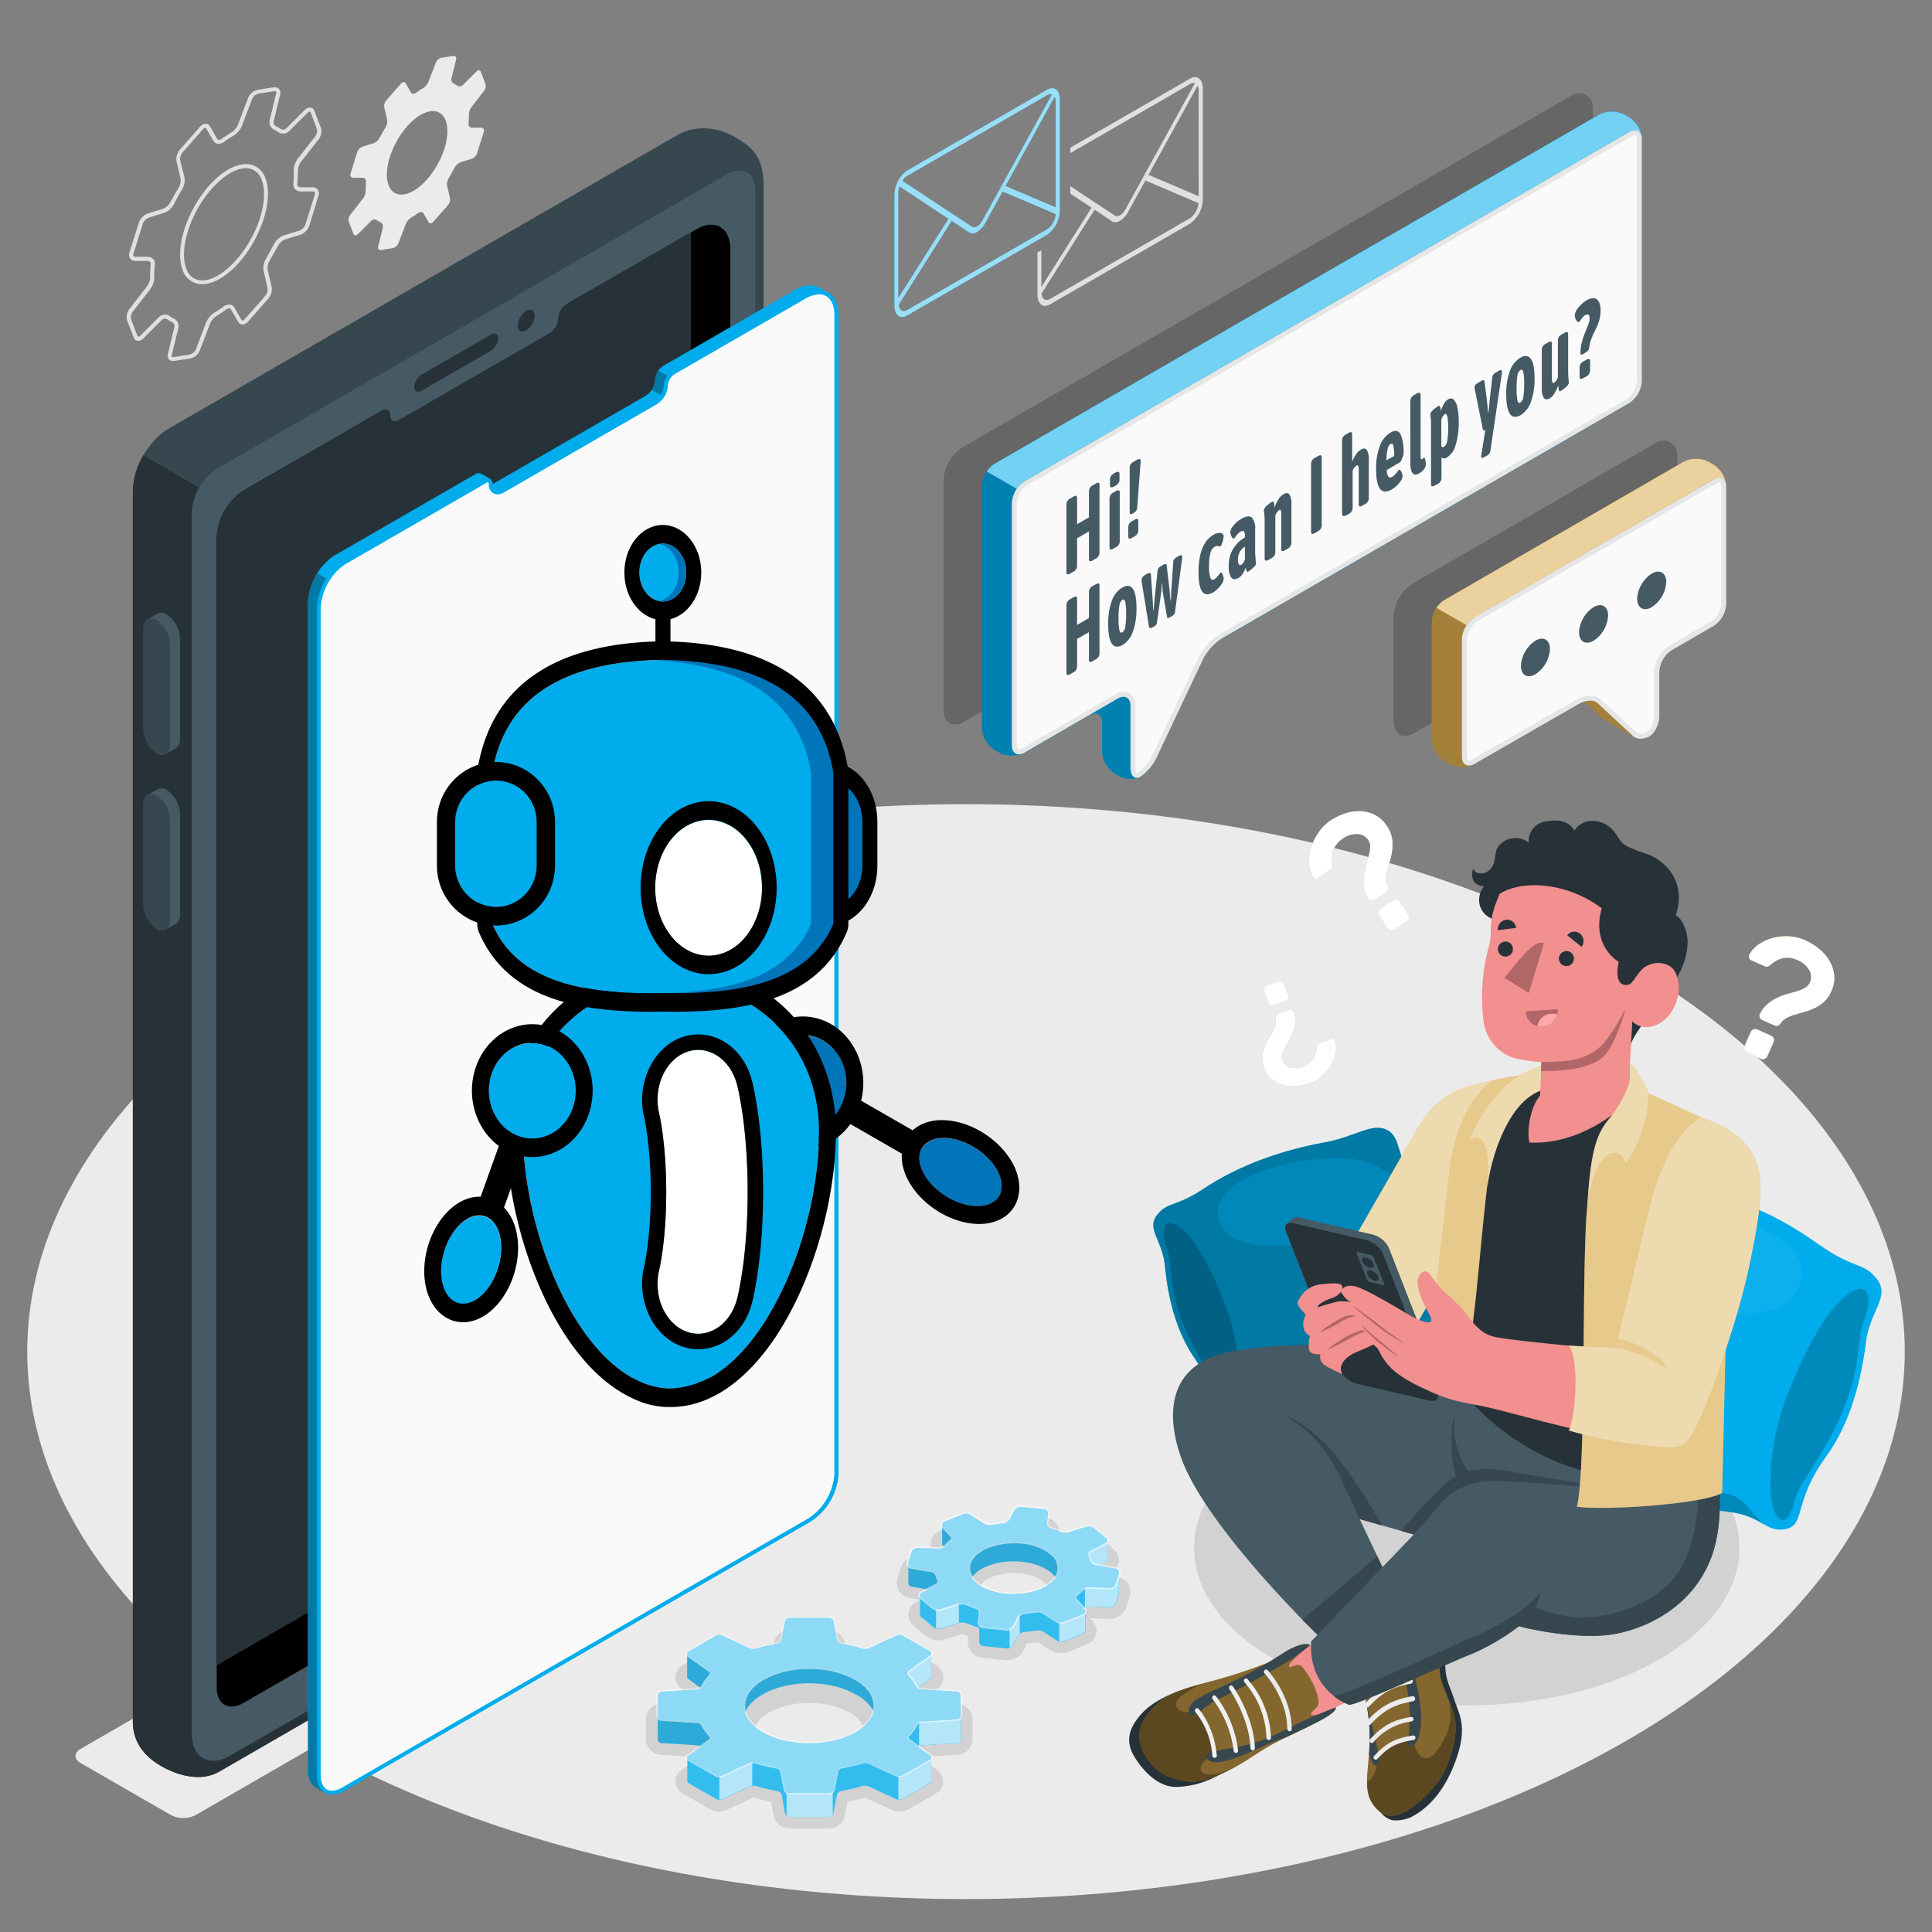 <svg xmlns="http://www.w3.org/2000/svg" xmlns:xlink="http://www.w3.org/1999/xlink" fill-rule="evenodd" width="100%" height="100%" stroke-linejoin="round" stroke-miterlimit="2" viewBox="0 0 500 500" xmlns:v="https://vecta.io/nano"><rect x="0" y="0" width="500" height="500" fill="#808080" stroke="none"/><style><![CDATA[.B{fill:#fff}.C{fill:#00aceb}.D{fill:#daac4d}.E{fill:#263238}.F{fill:#455a64}.G{fill:#37474f}.H{fill-opacity:.3}.I{fill:#0075ba}.J{fill:#f28f8f}.K{fill:#ebebeb}.L{fill-opacity:.2}.M{fill-opacity:.55}.N{fill:#b16668}.O{fill-rule:nonzero}.P{fill:#d2d2d2}.Q{fill:#fafafa}.R{fill-opacity:.35}]]></style><g class="K"><ellipse cx="250" cy="349.8" rx="242.95" ry="141.68"/><path d="m180.15 360.71-159.29 91.9c-1.75 1-1.75 2.65 0 3.66l23.4 13.48a7.006 7.006 0 0 0 6.34 0l159.29-91.91c1.75-1 1.75-2.65 0-3.66l-23.41-13.48a7.003 7.003 0 0 0-6.33.01Z" class="O"/></g><ellipse cx="379.59" cy="400.61" rx="70.57" ry="40.75" class="P"/><g class="O"><path d="M197.61 366.42V47.88c0-8.19-4.07-10.45-7.68-12.54S180.36 32 175.22 35L43.69 110.9c-5.14 3-9.31 10.18-9.31 16.11v318.54c0 5.93 3.73 9.43 7.34 11.51s9.92 4.38 15.06 1.42l131.53-76a17.504 17.504 0 0 0 9.3-16.06z" class="G"/><path d="M189.25 369.44 54 447.53V127.61l-16.92-9.77a18.996 18.996 0 0 0-2.7 9.16v318.55c0 5.93 3.73 9.43 7.34 11.51s9.92 4.38 15.06 1.42l131.53-76a17.761 17.761 0 0 0 8.06-9l-.53-.31-6.59-3.73Z" class="E"/><path d="M188.07 45.13 56.16 121.3a14.462 14.462 0 0 0-6.54 11.3v315.94c0 6.37 4.53 9 10 5.79l128.45-74.13a16.413 16.413 0 0 0 7.4-12.81V49.4c0-4.7-3.33-6.62-7.4-4.27Z" class="F"/><path d="M189 64.5v295.34a15.591 15.591 0 0 1-7 12.16L63.08 440.69c-3.87 2.25-7 .44-7-4.05V139.13a15.716 15.716 0 0 1 4.92-10.6l.67-.6c.448-.369.922-.703 1.42-1l33.45-19.32 2.18-1.25c1.21-.7 2.18-.14 2.18 1.25s1 1.92 2.34 1.17l39-22.5a5.002 5.002 0 0 0 2.33-3.86 4.944 4.944 0 0 1 2-3.65l.23-.14 32.72-18.88.7-.41c4.78-2.8 8.78-.49 8.78 5.16z"/><path d="M171.8 364.14a15.55 15.55 0 0 0 7-12.18V60.13l-32.1 18.53-.23.14a4.944 4.944 0 0 0-2 3.65 5.002 5.002 0 0 1-2.33 3.86l-39 22.5c-1.29.75-2.34.22-2.34-1.17s-1-2-2.18-1.25l-2.18 1.25L63.08 127c-.498.297-.972.631-1.42 1l-.67.6a15.712 15.712 0 0 0-4.93 10.6V431l115.74-66.86zM109.14 96.93L127 86.61c1.07-.62 1.93-.18 1.93 1a4.142 4.142 0 0 1-1.93 3.18l-17.87 10.32c-1.06.61-1.93.18-1.93-1a4.143 4.143 0 0 1 1.94-3.18zm27.04-16.46c1.2-.7 2.18-.13 2.18 1.25a4.816 4.816 0 0 1-2.18 3.77c-1.2.69-2.17.13-2.17-1.26a4.804 4.804 0 0 1 2.17-3.76z" class="E"/><path d="M46.59 165.22a7.855 7.855 0 0 0-3.44-6.22 2.283 2.283 0 0 0-2.36-.2l-2.58 1.48a2.703 2.703 0 0 0-1.06 2.44v26a7.855 7.855 0 0 0 3.44 6.22 2.3 2.3 0 0 0 2.27.24l2.66-1.52a2.685 2.685 0 0 0 1.07-2.44v-26z" class="F"/><path d="M44 166.7v26c0 2.34-1.54 3.35-3.44 2.25a7.855 7.855 0 0 1-3.44-6.22v-26c0-2.34 1.54-3.34 3.44-2.25A7.865 7.865 0 0 1 44 166.7Z" class="G"/><path d="M46.59 210.65a7.865 7.865 0 0 0-3.44-6.22 2.302 2.302 0 0 0-2.36-.19l-2.58 1.48a2.703 2.703 0 0 0-1.06 2.44v26a7.865 7.865 0 0 0 3.44 6.22c.662.47 1.524.561 2.27.24l2.66-1.52a2.685 2.685 0 0 0 1.07-2.44v-26.01z" class="F"/><path d="M44 212.13v26c0 2.34-1.54 3.35-3.44 2.25a7.865 7.865 0 0 1-3.44-6.22v-26c0-2.34 1.54-3.35 3.44-2.25a7.865 7.865 0 0 1 3.44 6.22Z" class="G"/><path d="M212 74.44c-1.63-.94-3.88-.81-6.36.62l-.71.42-33.21 19.17a1.385 1.385 0 0 0-.23.14 5.002 5.002 0 0 0-2 3.71 5.084 5.084 0 0 1-2.37 3.91l-39.57 22.84h-.09a1.51 1.51 0 0 0-.65-1.35l-2.28-1.32a1.562 1.562 0 0 0-1.56.16l-2.22 1.28-33.95 19.6a13.33 13.33 0 0 0-1.45 1l-.68.61a16.004 16.004 0 0 0-5 10.76V458c0 2.27.79 3.86 2.08 4.6l2.3 1.33c1.29.75 3.07.64 5-.5l120.72-69.7A15.83 15.83 0 0 0 217 381.4V81.59c0-2.86-1-4.87-2.64-5.82L212 74.44Z" class="C"/><path d="M89.78 462.49v.59l-.68.39c-2 1.14-3.74 1.25-5 .51l-2.3-1.33c-1.29-.75-2.08-2.34-2.08-4.61V156a14.855 14.855 0 0 1 2.46-7.62l2.69 1.62a14.448 14.448 0 0 0-2.39 7.37v302a5.524 5.524 0 0 0 1 3.44 3.002 3.002 0 0 0 2.43 1.19 6.008 6.008 0 0 0 2.94-.92l.93-.59ZM173.13 97.5a4.175 4.175 0 0 0-.83 2.31 5.07 5.07 0 0 1-.88 2.65l-2.74-1.58a4.549 4.549 0 0 0 .83-2.39 4.806 4.806 0 0 1 .89-2.57l2.73 1.58Z" class="H"/><path d="M85.91 463.94a3 3 0 0 1-2.45-1.14 5.524 5.524 0 0 1-1-3.44v-302A15.495 15.495 0 0 1 87.33 147l.21-.19.45-.4a9.861 9.861 0 0 1 1.37-.94l34-19.61 2.22-1.27a1.49 1.49 0 0 1 .74-.24c.64 0 .71.75.71 1.07a1.828 1.828 0 0 0 1.76 2.05 2.68 2.68 0 0 0 1.37-.42l39.57-22.84a5.561 5.561 0 0 0 2.62-4.36 4.515 4.515 0 0 1 1.77-3.29c.06-.042.123-.079.19-.11l33.21-19.17.71-.42a7.69 7.69 0 0 1 3.76-1.16c2.78 0 4.51 2.28 4.51 5.93V381.4a15.23 15.23 0 0 1-6.88 11.93L88.85 463a6.008 6.008 0 0 1-2.94.94z" class="Q"/><path d="M211.94 76.17c2.51 0 4 2 4 5.42V381.4a14.899 14.899 0 0 1-6.62 11.49l-120.73 69.7a5.564 5.564 0 0 1-2.68.85c-1.83 0-2.92-1.53-2.92-4.08v-302a14.923 14.923 0 0 1 4.67-10l.23-.22.39-.35a11.24 11.24 0 0 1 1.33-.91l34-19.61 2.21-1.27a1.06 1.06 0 0 1 .49-.17c.2 0 .2.51.2.56a2.321 2.321 0 0 0 2.27 2.55 3.203 3.203 0 0 0 1.62-.48l39.57-22.84a6.113 6.113 0 0 0 2.88-4.8 4.004 4.004 0 0 1 1.55-2.88l.15-.09 33.22-19.17.7-.41a7.272 7.272 0 0 1 3.51-1.09m0-1a8.135 8.135 0 0 0-4 1.22l-.71.42L174 96a1.3 1.3 0 0 0-.22.14 5 5 0 0 0-2 3.7 5.1 5.1 0 0 1-2.36 3.92l-39.58 22.84a2.183 2.183 0 0 1-1.11.35c-.75 0-1.25-.56-1.25-1.54s-.5-1.58-1.22-1.58c-.355.013-.7.12-1 .31l-2.21 1.27L89.11 145c-.512.295-1 .629-1.46 1l-.67.61a16.002 16.002 0 0 0-5 10.75v302c0 3.22 1.61 5.09 3.94 5.09a6.554 6.554 0 0 0 3.2-1l120.72-69.7A15.83 15.83 0 0 0 217 381.4V81.59c0-4.07-2.05-6.43-5-6.43l-.02.02z" class="C"/></g><g transform="matrix(-.437 0 0 .481 330.841 59.127)"><path d="m265.587 459.637 6.703 12.397-56.6 29.58-6.703-12.397z"/><circle cx="281.772" cy="462.436" r="28.687" transform="matrix(.835 .33 -.33 .835 198.701 -19.223)" class="I"/><path d="M294.684 426.477c18.353 7.245 27.372 28.026 20.127 46.379s-28.025 27.372-46.378 20.128-27.372-28.026-20.127-46.38 28.025-27.37 46.378-20.127zm-3.672 9.302c13.22 5.218 19.716 20.186 14.498 33.406s-20.187 19.715-33.406 14.497-19.715-20.186-14.497-33.406 20.186-19.715 33.405-14.497z"/><ellipse cx="208.56" cy="545.24" rx="15.125" ry="24.325" transform="matrix(.495 .901 -.954 .505 605.138 44.51)" class="I"/><path d="M220.844 490.423c2.878 5.238 2.968 11.586.22 18.11-3.179 7.55-10.492 15.544-20.82 21.01s-21.15 7.076-29.325 5.536c-7.063-1.33-12.418-4.891-15.297-10.13s-2.968-11.586-.221-18.11c3.18-7.55 10.494-15.543 20.822-21.01s21.15-7.076 29.323-5.536c7.064 1.33 12.419 4.891 15.298 10.13zm-9.406 4.98c4.13 7.517-2.913 19.126-15.72 25.905s-26.558 6.18-30.689-1.338 2.912-19.126 15.72-25.906 26.557-6.18 30.689 1.338z"/></g><path d="M173.536 359.32c-21.47-.147-38.182-37.512-38.182-66.612 0-21.222 15.713-38.356 38.308-38.356h.265c22.453.134 38.044 17.217 38.044 38.356 0 29.157-16.777 66.611-38.309 66.611h-.126Z" class="C"/><path d="M163.41 361.737c-5.933-2.8-11.393-7.92-16.054-14.622-9.99-14.36-16.367-35.952-16.367-54.407 0-23.75 17.386-43.166 42.673-43.166l.288.001c25.132.15 42.386 19.504 42.386 43.165 0 18.492-6.404 40.133-16.427 54.493-3.996 5.726-8.576 10.29-13.536 13.23a2.197 2.42 0 0 1-.316.2l-.285.146c-3.705 2.084-7.615 3.264-11.648 3.347h-.034c-3.583.145-7.133-.6-10.68-2.387Zm20.813-5.47c16.215-9.505 27.748-39.384 27.748-63.56 0-21.138-15.59-38.221-38.044-38.354l-.265-.001c-22.595 0-38.308 17.134-38.308 38.356 0 24.642 11.983 55.21 28.691 64.087.153.041.304.103.45.183.42.232.84.445 1.26.64 2.354 1.022 4.794 1.61 7.3 1.692 3.661.038 7.36-1.068 11.142-3.03l.026-.014Z"/><g class="B"><path d="M183.059 337.512s2.763-9.467 2.763-25.851-2.763-25.95-2.763-25.95"/><path d="M190.747 336.182s2.75-10.13 2.75-27.692c0-17.53-2.741-27.747-2.741-27.747-1.74-6.788-7.659-10.57-13.209-8.441s-8.642 9.367-6.901 16.155c0 0 1.775 7.395 1.775 20.033 0 12.605-1.766 19.906-1.766 19.906-1.756 6.781 1.318 14.031 6.863 16.18s11.472-1.612 13.229-8.394z"/></g><path d="M194.613 337.208c.146-.544 2.884-10.976 2.884-28.718 0-17.831-2.766-28.367-2.875-28.771-2.406-9.343-10.855-14.087-18.507-11.152-7.215 2.767-11.596 12.012-9.356 20.839.083.357 1.662 7.35 1.662 19.084 0 11.437-1.5 18.292-1.643 18.918-2.272 8.835 2.084 18.103 9.294 20.897 7.647 2.964 16.108-1.752 18.54-11.097zm-3.866-1.026s2.75-10.13 2.75-27.692c0-17.53-2.741-27.747-2.741-27.747-1.74-6.788-7.659-10.57-13.209-8.441s-8.642 9.367-6.901 16.155c0 0 1.775 7.395 1.775 20.033 0 12.605-1.766 19.906-1.766 19.906-1.756 6.781 1.318 14.031 6.863 16.18s11.472-1.612 13.229-8.394z"/><g transform="matrix(.437 0 0 .481 14.714 61.127)"><path d="m270.035 468.496 13.952 5.507-22.029 55.81-13.952-5.507z"/><circle cx="281.772" cy="462.436" r="28.687" transform="matrix(.835 .33 -.33 .835 198.701 -19.223)" class="C"/><path d="M294.684 426.477c-18.353-7.244-39.134 1.775-46.378 20.128s1.774 39.135 20.127 46.38 39.134-1.776 46.378-20.13-1.774-39.133-20.127-46.378zm-3.672 9.302c13.22 5.218 19.716 20.186 14.498 33.406s-20.187 19.715-33.406 14.497-19.715-20.186-14.497-33.406 20.186-19.715 33.405-14.497z"/><ellipse cx="208.56" cy="545.24" rx="15.125" ry="24.325" transform="matrix(1.02 .395 -.367 .946 232.637 -47.425)" class="C"/><path d="M257.902 518.252c-5.93-2.3-12.552-1.865-18.884 1.272-7.327 3.632-14.426 11.219-18.396 21.455s-3.841 20.627-.878 28.249c2.56 6.586 7.158 11.37 13.089 13.67s12.551 1.866 18.883-1.272c7.327-3.632 14.427-11.218 18.397-21.455s3.84-20.626.878-28.248c-2.561-6.586-7.158-11.371-13.089-13.67zm-3.615 9.323c8.511 3.3 11.425 16.287 6.503 28.98s-15.83 20.32-24.341 17.02-11.426-16.286-6.503-28.98 15.83-20.32 24.341-17.02z"/></g><g transform="matrix(.389 0 0 .481 22.778 59.127)"><path d="M515.156 315.01c0-9.908-9.948-17.952-22.2-17.952s-22.2 8.044-22.2 17.952v32.097c0 9.908 9.946 17.952 22.2 17.952s22.2-8.044 22.2-17.952V315.01z" class="I"/><path d="M525.155 319.258c0-17.771-14.428-32.2-32.2-32.2s-32.2 14.429-32.2 32.2v23.6c0 17.772 14.428 32.201 32.2 32.201s32.2-14.43 32.2-32.2v-23.6zm-10 0c0-12.252-9.947-22.2-22.2-22.2s-22.2 9.948-22.2 22.2v23.6c0 12.254 9.947 22.2 22.2 22.2s22.2-9.946 22.2-22.2v-23.6z"/><path d="M381.175 411.388c-52.559.793-95.912-6.448-112.207-37.303v-81.334c8.845-42.116 49.937-59.851 113.45-60.633l.743.01c63.09.911 103.896 18.672 112.707 60.623v81.334c-16.424 31.098-60.332 38.209-113.45 37.283l-1.243.02Z" class="C"/><path d="M377.561 232.39c3.268-.14 6.602-.23 10-.272l.743.01c63.09.911 103.896 18.672 112.707 60.623v81.334c-16.424 31.098-60.332 38.209-113.45 37.283l-1.243.02-8.75.055c48.579-.149 88.063-8.236 103.443-37.358v-81.334c-8.372-39.863-45.633-57.883-103.45-60.361z" class="I"/><path d="M381.326 421.387l1.088-.018c33.353.571 63.205-2.116 85.496-11.199 16.53-6.736 29.15-16.93 36.8-31.416a9.987 9.987 0 0 0 1.158-4.669v-81.334a10 10 0 0 0-.214-2.055c-9.656-45.976-53.207-67.569-122.348-68.567l-.754-.01a11.008 11.008 0 0 0-.257 0c-69.58.857-113.423 22.437-123.114 68.577a9.998 9.998 0 0 0-.213 2.055v81.334a10 10 0 0 0 1.157 4.669c7.594 14.379 20.083 24.528 36.432 31.265 22.091 9.103 51.676 11.867 84.769 11.368zm-.151-9.999c-52.559.793-95.912-6.448-112.207-37.303v-81.334c8.845-42.116 49.937-59.851 113.45-60.633l.743.01c63.09.911 103.896 18.672 112.707 60.623v81.334c-16.424 31.098-60.332 38.209-113.45 37.283l-1.243.02z"/><path d="M298.483 318.951c0-12.082-12.133-21.893-27.076-21.893s-27.075 9.81-27.075 21.893v24.214c0 12.084 12.132 21.894 27.075 21.894s27.076-9.81 27.076-21.894v-24.214z" class="C"/><path d="M310.678 319.258c0-17.771-17.597-32.2-39.27-32.2s-39.272 14.429-39.272 32.2v23.6c0 17.772 17.597 32.201 39.271 32.201s39.271-14.43 39.271-32.2v-23.6zm-12.195 0c0-12.252-12.133-22.2-27.076-22.2s-27.075 9.948-27.075 22.2v23.6c0 12.254 12.132 22.2 27.075 22.2s27.076-9.946 27.076-22.2v-23.6z"/><circle cx="385.635" cy="344.374" r="38.25" transform="matrix(.929 0 0 .956 54.573 25.63)" class="B"/><path d="M412.89 308.15c-24.983 0-45.265 20.858-45.265 46.55s20.282 46.55 45.265 46.55 45.264-20.859 45.264-46.55-20.283-46.55-45.264-46.55zm0 10c19.614 0 35.54 16.377 35.54 36.55s-15.926 36.55-35.54 36.55-35.54-16.377-35.54-36.55 15.924-36.55 35.54-36.55zm-35.387-109.31h10v20h-10z"/><circle cx="376.251" cy="183.79" r="16.25" transform="matrix(.959 0 0 .959 21.603 8.873)" class="C"/><path d="M382.416 159.54c-14.12 0-25.583 11.463-25.583 25.582s11.464 25.583 25.583 25.583S408 199.242 408 185.122s-11.464-25.582-25.584-25.582zm0 9.999c8.601 0 15.584 6.983 15.584 15.583s-6.983 15.583-15.584 15.583-15.583-6.982-15.583-15.583 6.983-15.583 15.583-15.583z"/><path d="M379.918 169.74c.814-.131 1.649-.2 2.5-.2 8.601 0 15.583 6.983 15.583 15.584s-6.982 15.583-15.583 15.583a15.61 15.61 0 0 1-2.5-.2c7.414-1.197 13.083-7.633 13.083-15.383a15.6 15.6 0 0 0-13.083-15.384z" class="I"/></g><g class="O"><path d="M417.31 302.74c4.71-1.72 10.14 2.83 19.22 4.71 16.9 3.5 25.37 8.45 34.46 14.81s11.37 4.31 14.81 8.84-1.91 8.23-2.88 16.16c-1.64 13.36-5.45 23-10.3 29.67-8.56 11.72-5.31 17.52-10.26 18.72-5.28 1.29-6.05-3.32-15.14-4.41-21.49-2.59-31.25-7.3-43.71-18.36-4.86-4.31-9.24-2.72-11.39-7.55-1.07-2.41 2.25-4.71 3.53-13.47 2.13-14.55 7.75-29.14 14.67-37.74 3.02-3.75 2.19-9.63 6.99-11.38z" class="C"/><path d="M482.65 340.93c-2.63 6.91-.59 12.61-6.33 25.55-5.51 12.42-10.67 16.84-11.93 22.1-1 4.38-3.35 6.89-5.17 2.55S457.64 373 463 359.86c6.21-15.13 11-21.54 14.62-24.45 5.7-4.57 7.1.08 5.03 5.52zM423.79 386c6.29 2.46 13.64 4.08 23.43 5.26a21.935 21.935 0 0 1 9.39 3.32c-3.66-3-5.11-7.73-11-8.21-4.25-.37-13.98 1.48-21.82-.37zm-31.05-19.54c2.3 3.47 6.33 2.5 10.77 6.44a78.422 78.422 0 0 0 12.57 9.38c-5.37-4.26-6.45-9.82-10.58-12-4.97-2.74-8.85-.85-12.76-3.84v.02z" class="L"/><path d="M427 312.66c12.06-.8 25.09 2.19 35.28 9a9.434 9.434 0 0 1 3.81 6.14 9.249 9.249 0 0 1-2.78 8.47c-2.31 2.23-6.27 3.24-9.19 3.6-6.16.77-10.07.11-17.8 2a18.412 18.412 0 0 0-7.6 4.13c-3.26 3.09-5.48 6.21-8.36 8.84-3.95 3.63-12.38 4.6-15.93 2.49-3.79-2.25-5.63-6.61-4.39-13 2.79-14.2 10.83-29.33 26.96-31.67Z" fill-opacity=".05" class="B"/><use xlink:href="#B" class="C"/><use xlink:href="#B" class="H"/><path d="M301.79 322.37c2 5.61.22 10.15 4.57 20.66 4.18 10.09 8.24 13.74 9.14 18 .76 3.54 2.56 5.6 4.11 2.15s1.63-14.54-2.44-25.21c-4.69-12.28-8.42-17.53-11.26-19.94-4.46-3.78-5.68-.03-4.12 4.34zm28.84 37.24c-4.73.27-6 4-9 6.38a17.656 17.656 0 0 1 7.61-2.48c7.89-.76 13.83-1.91 18.93-3.76-6.32 1.34-14.11-.33-17.54-.14zm36-12.93c-3.37 1.7-4.34 6.15-8.75 9.46a62.559 62.559 0 0 0 10.29-7.28c3.65-3.08 6.87-2.22 8.79-5-3.19 2.36-6.26.76-10.31 2.82h-.02z" class="L"/><path d="M350.51 300c-9.68-.88-22.17 1.08-30.49 6.37-1.58 1.09-4.33 3.79-4.68 5.8a7.447 7.447 0 0 0 2.06 6.83c1.82 1.83 5 2.73 7.32 3.08 4.93.73 9.64-.51 16.13.72a19.395 19.395 0 0 1 7.6 3.91c2.56 2.54 4.29 5.09 6.55 7.27 3.1 3 9.86 3.94 12.75 2.32 3.09-1.74 4.66-5.21 3.79-10.36-1.94-11.42-8.1-23.78-21.03-25.94Z" class="C H"/><path d="M359.93 413.45l-9.7-17.5-20.31 12.16 21.95 25.66s12.16-.69 14.23-6.46-3.17-11.77-6.17-13.86z" class="J"/><path d="M371.12 422a9.614 9.614 0 0 1 2.41 2.9c.69 1.13.21 6.44.8 8.94s1.11 3.18 2.15 6.33c1.14 3.49 3.42 6.73.28 15.41s-7.72 12.68-11.51 14.66a9.687 9.687 0 0 1-4.5.87c-1.548-.074-4.75-2.05-3.88-4.88L371.12 422z" class="E"/><use xlink:href="#C" class="D"/><use xlink:href="#C" fill-opacity=".4"/><path d="M371.44 462.07c3.71-4.32 6.14-13.46 5-17.7a37.4 37.4 0 0 0-1.42-4.13c0 .29.12.58.15.82.06.55.1 1.09.13 1.64a12.553 12.553 0 0 1-1 6.3c-.87 1.7-2.89 6-5.24 6-1.33 0-2.39-1.36-2.84-2.87-.18-.64-.46-2.34-.46-2.34a20.518 20.518 0 0 0-6.21 2.2c-3.51 2.09-3.41 2.6-3.41 2.6a8.836 8.836 0 0 1 0 3 7.42 7.42 0 0 1-1.4 2.92c-.274.25-.576.468-.9.65 0 3.22.71 5.79 3.76 8.13 2.05 1.42 6.58 1.25 13.84-7.22Z" class="H"/><path d="M353.94 442.76c.563 3.699.683 7.452.36 11.18 1.11 3.63 2.24 3.58 2.48 1.74s-1.87-9.64-3.41-16.07c.23 1.07.42 2.13.57 3.15zm9.53-21.96c.28-1.73 1.23-4.42.28-6.05a15.72 15.72 0 0 1-.88-.49c-1.43-.91-2-1.75-2.94-.81l1.47 2c2.29 3.5.18 4.85 0 6.65a28.51 28.51 0 0 0 .65 5.78c1.14 6.12 2.34 8.2 2.74 13.95s-.92 9.54-.12 9.9 2.45-.21 3-4.78-1.16-12.36-2.41-16.08-2.2-7.64-1.79-10.07z" class="G"/><path d="M366.12 450.16a.572.572 0 0 1-.3.15c-4.05.64-6.24 1.55-9.39 4.93a.593.593 0 0 1-.81 0 .583.583 0 0 1 0-.81c3.33-3.57 5.74-4.6 10.05-5.28a.573.573 0 0 1 .65.48.57.57 0 0 1-.2.53Zm-.5-4.8a.54.54 0 0 1-.3.15 15.38 15.38 0 0 0-9.9 5.4.58.58 0 0 1-.83 0 .593.593 0 0 1 0-.83c3.53-3.74 6.09-4.93 10.54-5.74a.592.592 0 0 1 .683.583.59.59 0 0 1-.173.417l-.02.02Zm.38-5.24a.649.649 0 0 1-.32.16c-4.63.85-7.38 2.14-11.07 6.06a.642.642 0 0 1-.91 0 .653.653 0 0 1 0-.91c3.88-4.12 6.87-5.55 11.78-6.45a.643.643 0 0 1 .771.627.64.64 0 0 1-.221.483l-.03.03Zm-.59-4.52a.738.738 0 0 1-.32.15c-4.54.83-7.2 2.08-10.82 5.93-.25.24-.65.24-.9 0a.643.643 0 0 1 0-.9c3.8-4 6.71-5.42 11.51-6.3a.622.622 0 0 1 .74.51.65.65 0 0 1-.21.61Zm-1.41-4.45a.649.649 0 0 1-.32.16c-4.54.83-7.2 2.07-10.82 5.93a.643.643 0 0 1-.9 0 .621.621 0 0 1 0-.89c3.8-4.05 6.7-5.43 11.51-6.31a.643.643 0 0 1 .743.632.638.638 0 0 1-.193.458l-.02.02Z" class="K"/><path d="M377.14 351.56s-32.22-6.38-57.88-1.93c-18.62 3.23-16.92 18.35-13.58 27.66 6.59 18.41 36.89 47.4 36.89 47.4s14-6.07 17-15.32l-7.69-16.24 23.12 6.59 2.55-3.3-.41-44.86Z" class="F"/><path d="M337.06 419.18l5.51 5.51s14-6.07 17-15.32l-3.13-6.62-19.38 16.43zm10.62-39.95a162.56 162.56 0 0 1 10 15.56l-5.83-1.66c-7-15.3-8.46-19.78-19.08-26.72.03 0 7.58 2.59 14.91 12.82z" class="G"/><path d="m350.89 416.12-11.9 9.72-6.73 4.22 6.98 14.86 22.34-10.69-10.69-18.11Z" class="J"/><path d="M305 437.63c-5.09 2-8.23 4-10.59 7.1s-3.07 6.19-.83 9.91 6.34 8.1 11.21 7.82 7.88-1.5 12.4-4L305 437.63z" class="E"/><use xlink:href="#D" class="D"/><use xlink:href="#D" fill-opacity=".4"/><path d="M320.16 457.11c-1 .48-7 3.3-8.92 1.61-2.07-1.83 2.8-4.75 2.8-4.75s.74-4.57-4.78-11.3c-1 .74-4.94.7-4.89-1.65s6.74-5.22 6.83-5.26c-6.83 1.83-11.33 3.4-14.86 8.8-4.45 6.83 1.94 14.25 7.13 15.69s7.72 1.25 14.4-2c.67-.37 1.71-.8 2.29-1.14z" class="H"/><path d="M313.39 453.51c-2.53.85-.8 3.15 2.91 2.4 5.55-1.12 10.16-4.27 16.34-6.22 6.68-3.18 13.49-6.15 13.05-7.84-1.2.45-3.75 1.51-3.75 1.51-.5.22-1.79.7-1.79.7-5.07 2.18-10.67 5.7-16.15 7.18-4.82 1.31-8.08 1.43-10.61 2.27zm-3.76-9.98c2.31-1.34 2.72-2.48 7.26-4.57s12.21-6.54 16.95-9.3a59.218 59.218 0 0 0 5.15-3.82c-.79-.89-3.68-.06-6.57 1.76s-4.66 3-7.53 4.48c-5.57 3.35-11.92 5.61-15.1 7.66s-2.48 5.13-.16 3.79z" class="G"/><path d="M309.29 442.92c.03.074.074.142.13.2a20.237 20.237 0 0 1 4.33 11.21.672.672 0 0 0 .63.62.552.552 0 0 0 .52-.64c-.71-7.67-4.51-11.84-4.72-12.06a.532.532 0 0 0-.81 0 .661.661 0 0 0-.08.67Zm4.49-3.28c.023.07.06.135.11.19a27.594 27.594 0 0 1 5.37 13.22c.026.339.31.606.65.61a.563.563 0 0 0 .49-.67 28.473 28.473 0 0 0-5.71-14 .55.55 0 0 0-.82-.06.652.652 0 0 0-.09.71Zm9.89 12.94a.642.642 0 0 0 .53.41h.002c.307 0 .56-.253.56-.56l-.002-.05c-.27-8.11-5.49-15.72-5.74-16a.532.532 0 0 0-.81 0 .702.702 0 0 0 .05.9c.05.06 5.1 7.5 5.34 15.05a.777.777 0 0 0 .07.25Zm4.15-2.65a.63.63 0 0 0 .552.401c.297 0 .54-.244.54-.54 0-.017 0-.034-.002-.051a23.903 23.903 0 0 0-6.05-15.17.54.54 0 0 0-.81 0 .702.702 0 0 0 .1.9 23.004 23.004 0 0 1 5.61 14.15.638.638 0 0 0 .06.31Z" fill="#f0f0f0"/><path d="M333.2 447.66a.65.65 0 0 0 .552.401c.296 0 .54-.244.54-.54l-.002-.041c0-8.44-6-15-6.23-15.23a.532.532 0 0 0-.81 0 .682.682 0 0 0 .08.9c.06.06 5.78 6.37 5.81 14.21a.722.722 0 0 0 .06.3Z" class="K"/><path d="M375.12 351.18l66.75 12.23s6.63 25 .94 39.82-20.59 19.5-27.72 20c-10.2.79-22-2.36-22-2.36a56.7 56.7 0 0 1-11.84 7c-6 2.37-32.07 13.3-32.07 13.3s-10.59-3.42-9.86-16.35l30.87-32.16 4.93-41.48z" class="F"/><g class="G"><path d="M398.56 412.22s-3.94 5.72-16.72 11.14c-6.78 2.88-28.49 13.19-36.56 15.66a14.189 14.189 0 0 0 3.85 2.17c1.389.518 26.1-10.93 32.07-13.3a56.7 56.7 0 0 0 11.84-7c5.61-4.89 5.52-8.67 5.52-8.67Z"/><path d="M406.7 418.47c6.38 1 23.58-2.14 29.16-14.26 5.47-11.86 3.63-26 2.41-38.2l2.06.49 2.38.55c1.58 7.48 4.47 24.83.1 36.18-5.69 14.79-20.59 19.5-27.72 20-10.2.79-22-2.36-22-2.36l3.39-5.25a43.653 43.653 0 0 0 10.22 2.85zm-40.83-21.36s2.51-2.7 5-5.67 6.6-8.57 17.08-8.17 30.62 2.22 30.62 2.22l-28.26-4.79c-7.26-1.21-12.09-.36-16.23 3.3s-11.51 12.18-11.51 12.18l3.3.93z"/><path d="M381.21 382.4a20.878 20.878 0 0 1-4.9-14.54c.272-5.291-2.51 9.56 1.51 16.51l3.39-1.97Z"/></g><use xlink:href="#E" class="D"/><use xlink:href="#E" class="B M"/><path d="M375.32 308.94c2.75-22.77 11-28.61 15.16-29.89L407 277.3c4.9 1 25.41 9.28 31.09 11.25 3.65 1.27 5.23 9 6 21.2.64 9.89.74 18.17.41 31.83-.27 11.45-.55 24.5-4.05 40.42-26.38 5.46-55.55-6.59-68.87-32.37.74-3.16 1.07-7.13 1.64-15l2.1-25.69z" class="E"/><use xlink:href="#F" class="D"/><use xlink:href="#F" class="B R"/><use xlink:href="#G" class="D"/><use xlink:href="#G" class="B R"/><use xlink:href="#H" class="D"/><use xlink:href="#H" class="B M"/><path d="M421.56 271.63c1.46-5.44 7.51-10.69 10.45-15.28 2.83-4.42 4.59-7.9 4.74-12.29.08-2.61-1.22-6.27-3.07-7.19 3.13-9.41-3.66-14.56-7.41-15.84a41.423 41.423 0 0 1-5.17-2c-2-1.07-2.31-2.79-3.86-4.38-2.66-2.73-7.53-3.25-9.74.3-1.69-2.67-4.31-2.86-7.4-2.38-2.684.35-4.664 2.748-4.5 5.45-3.82-2.64-7.79-.14-8.39 2.2-.44 1.73-.21 3.24-1.5 4.7-1.46 1.64-3.89 1.38-4.5-.12-.65 2.45.14 4.44 2.85 4.56a5.645 5.645 0 0 0-1.15 4.68 5.19 5.19 0 0 0 4.32 4 9.082 9.082 0 0 0 .84 3.91 8.911 8.911 0 0 0 2.91 3.16c3.89 2.33 8.35 3.39 12.66 4.72l5.12 1.57c.3.1 1.87.34 2 .63l10.8 19.6Z" class="E"/><path d="M428.94 265.11c-4.11 2-6.5-.81-6.5-.81l-.63 11.19v9.11s-11 11.8-26 11.09c-.76-3.36.33-9.27 2.75-12.16l.37-8.63a53.918 53.918 0 0 1-6.56-.92 11.53 11.53 0 0 1-8.41-9.6 50.014 50.014 0 0 1 1.2-18.86c.434-1.474.656-3.003.66-4.54 0-4.07.92-6.35 2.28-9.64 5.14-3.39 16.74-3.5 26.44 3.73-1.77 6 .15 11.09 4.38 13.85-.36 1.63-1 5.79 1.76 6 2 .13 2.33-2.31 4.54-4.29s7-2.11 8.48 1.26c2.06 4.67-.26 11.11-4.76 13.22Z" class="J"/><path d="M398.87 274.9c6.95-.16 12.25-.42 16.3-5.06a43.111 43.111 0 0 0 4.92-7.77c1.358-2.758-1.28 6-3.92 9.95-2 3-6.53 5.26-17.4 5.17l.1-2.29Z" class="N"/><path d="M403.44 247.9a1.959 1.959 0 0 0 1.942 2.124 1.96 1.96 0 0 0 1.95-1.95c0-.976-.733-1.81-1.702-1.934a2.01 2.01 0 0 0-2.19 1.76zm2.16-5.85l3.71 3a2.5 2.5 0 0 0-.4-3.43 2.322 2.322 0 0 0-3.31.43zm-17.99-1.3l4.74-.61a2.3 2.3 0 0 0-2.59-2.1 2.52 2.52 0 0 0-2.15 2.71zm.05 4.69a1.959 1.959 0 0 0 1.942 2.125 1.96 1.96 0 0 0 1.95-1.95 1.96 1.96 0 0 0-1.712-1.935 2.009 2.009 0 0 0-2.18 1.76z" class="E"/><path d="M389.36 253.06l6.28 3.92 3.92-12.84c-2.36-1.24-6.42 4.34-10.2 8.92zm13.8 8.12l-8.29.58a4.098 4.098 0 0 0 4.33 4 4.37 4.37 0 0 0 3.96-4.58z" class="N"/><path d="M402 262.35c.339.012.675.066 1 .16a4.32 4.32 0 0 1-3.8 3.23 3.85 3.85 0 0 1-1.32-.15 3.826 3.826 0 0 1 4.12-3.24Z" fill="#ffa8a7"/><use xlink:href="#I" class="D"/><use xlink:href="#I" class="B M"/><g class="F"><path d="m333 316.78 1.55-1.46a1.842 1.842 0 0 1 1.65-.25l19.16 4.46a6.434 6.434 0 0 1 4.08 3.51l14 35.83a1.634 1.634 0 0 1-.16 1.86l-1.61 1.51a1.81 1.81 0 0 1-1.67.27l-19.16-4.46a6.434 6.434 0 0 1-4.08-3.51l-14-35.82a1.604 1.604 0 0 1 .24-1.94Z"/><path d="M355.76 322a6.26 6.26 0 0 1 2.14 2.59l14 35.81a1.743 1.743 0 0 1-.1 1.83l1.51-1.41c.436-.528.5-1.275.16-1.87l-14-35.82a6.14 6.14 0 0 0-2-2.45l-1.71 1.32Z"/></g><path d="m371.94 360.36-14-35.83a6.452 6.452 0 0 0-4.08-3.51l-19.16-4.46c-1.64-.37-2.47.59-1.86 2.16l14 35.82a6.434 6.434 0 0 0 4.08 3.51l19.16 4.46c1.64.38 2.47-.59 1.86-2.15Z" class="E"/><path d="m358.18 332.15-2.63-6.7a1.22 1.22 0 0 0-.76-.66l-3.31-.76c-.31-.07-.46.11-.35.4l2.63 6.71c.143.321.422.563.76.66l3.31.76c.31.07.46-.11.35-.41Z" class="F"/><path d="M355.46 327.08a3.063 3.063 0 0 0-1.95-1.62c-.79-.18-1.21.25-.92 1a3.001 3.001 0 0 0 1.94 1.62c.79.14 1.21-.29.93-1Zm1.28 3.39a3.048 3.048 0 0 0-1.94-1.63c-.8-.18-1.21.25-.93 1a3.001 3.001 0 0 0 1.94 1.62c.79.15 1.19-.28.93-.99Z" class="E"/><path d="M337.35 339.61c-1.86-2.08-1.74-2.4-1-3.65a7.174 7.174 0 0 1 5.46-3.59c2-.16 4-.42 5.08 0s.44 2.66-2.08 3.53c-4 1.36-3.83 2.46-3.83 2.46a51.672 51.672 0 0 1 5.16-1.5c1.5-.25 4.33.17 6.08.25s2.33 2.27-.5 3.35l3.2.16c2.25.11 3.12 1.2 1.54 2.75a3.21 3.21 0 0 1-1.91 1c-.733.103 2.35-.26 2.48.52.38 2.22-1 3-5.6 4.86-4.38 1.81-5 4.35-4 5.93l-3.68-1.8c-1.28-.69-2.39-1.51-2.06-3.42 0 0-2.58.33-2.91-1.25a8.316 8.316 0 0 1 .25-3.49 2.864 2.864 0 0 1-1.72-2.5 4.61 4.61 0 0 1 .64-2.91l-.6-.7z" class="J"/><path d="M351.72 340.46a14.688 14.688 0 0 0-2.89 0 9.472 9.472 0 0 0-2.68 1.18 33.023 33.023 0 0 0-4.69 3.22 33.873 33.873 0 0 0 5.1-2.49 14.832 14.832 0 0 1 2.44-1.27c.82-.24 1.81-.36 2.72-.64zm2.83 3.88a6.342 6.342 0 0 0-3.11.25 16.74 16.74 0 0 0-2.84 1.25 29.178 29.178 0 0 0-5.07 3.47 60.597 60.597 0 0 0 5.47-2.73 16.25 16.25 0 0 1 5.55-2.24z" class="N"/><path d="M385 364.21c-6.23-1.39-9.17-1.33-16.28-4.75a39.475 39.475 0 0 1-7-3.94 15.818 15.818 0 0 1-4.58-5.39 4.947 4.947 0 0 0-.63-1.15 11.164 11.164 0 0 0-.93-.89 8.545 8.545 0 0 1-1.72-1.73 13.833 13.833 0 0 1-1.07-2.39 10.992 10.992 0 0 0-.47-1.12 7.375 7.375 0 0 0-.73-1 9.995 9.995 0 0 1-1.85-2.67 1.714 1.714 0 0 1 .17-1.62c.326-.476-1-.93-1.37-1.27a9.99 9.99 0 0 1-1.27-1.55 1.05 1.05 0 0 1-.27-.74.758.758 0 0 1 .25-.36c1.67-1.59 3.94-.72 5.85.19 4.95 2.38 10.5 5.94 12.83 7.14s4.67 1.84 4.47.45-3.12-5-3.51-9.26c-.19-2.12 1.64-4.52 3.36-2.09 3.31 4.69 3.39 3.73 7.52 8 2.73 2.84 4.39 6.72 8.77 7.84s32 3.5 32 3.5l8.78-33.63s4.16-20.77 12.75-26.72c8.87 4 13.67 10.57 14.22 15.07 1 7.89-.89 14.85-5.63 33.16-4 15.53-7.91 25.22-10.85 30.73-3.65 6.82-6 6-20.77 3.73-10.81-1.68-25.78-6.15-32.04-7.54z" class="J"/><path d="M418.6 349.43c5.8-.78 12.54 2 12.54 2a22.916 22.916 0 0 0-12-3.76l-.54 1.76zm-68.6-11.6c1 1 2.1 1.88 3.18 2.75l3.29 2.59c.55.43 1.08.89 1.66 1.3a30.71 30.71 0 0 0 1.74 1.15c1.19.73 2.39 1.41 3.62 2l-1.72-1.18a64.6 64.6 0 0 1-1.71-1.17c-.56-.4-1.14-.79-1.68-1.22l-1.63-1.3a73.06 73.06 0 0 0-3.36-2.5l-3.39-2.42zm2.22 4.86a17.36 17.36 0 0 0 2.15 2.53c.78.76 1.59 1.48 2.42 2.17a62.03 62.03 0 0 0 2.54 2 25.855 25.855 0 0 0 2.7 1.74l-2.48-2.07-4.94-4.12c-.81-.72-1.61-1.48-2.39-2.25z" class="N"/><use xlink:href="#J" class="D"/><use xlink:href="#J" class="B M"/><path d="M418.14 348.81a35.317 35.317 0 0 1 12 4.63c3.683 2.265-2.61-5.54-11.47-7l-.53 2.37Z" class="D R"/><path d="M434.05 146.23c0 3.39-2.38 5.55-5.33 7.25L366 189.73c-2.93 1.7-5.33.33-5.33-3.08V160a10.632 10.632 0 0 1 5.3-9.2l62.78-36.3a3.556 3.556 0 0 1 1.78-.479 3.568 3.568 0 0 1 3.55 3.55v.009l-.03 28.65Z" opacity=".2"/><use xlink:href="#K" class="D"/><use xlink:href="#K" fill-opacity=".25"/><use xlink:href="#L" class="D"/><use xlink:href="#L" fill-opacity=".45" class="B"/><path d="M380.12 197.49c-1.06 0-1.17-1.18-1.17-1.69v-30.39a6.632 6.632 0 0 1 2.95-5.11l61.89-35.72c.343-.216.735-.34 1.14-.36 1.06 0 1.17 1.18 1.17 1.69v30.39a6.624 6.624 0 0 1-3 5.11l-10.85 6.28a7.837 7.837 0 0 0-3.59 6.22v11.41c0 1.85-1 4-2.24 4.7a3.778 3.778 0 0 1-1.89.51 2.231 2.231 0 0 1-1.52-.49l-9.28-8.6a3.12 3.12 0 0 0-2.21-.74 7.158 7.158 0 0 0-3.44 1l-26.87 15.45a2.35 2.35 0 0 1-1.09.34z" class="Q"/><path d="M444.93 124.86c.46 0 .53.66.53 1v30.44a6.002 6.002 0 0 1-2.63 4.55L432 167.13a8.517 8.517 0 0 0-3.91 6.78v11.41a5.353 5.353 0 0 1-1.91 4.15c-.48.269-1.02.413-1.57.42a1.592 1.592 0 0 1-1.07-.31l-9.28-8.6a3.773 3.773 0 0 0-2.66-.92 7.756 7.756 0 0 0-3.76 1.07l-26.87 15.44a1.77 1.77 0 0 1-.82.28c-.46 0-.53-.66-.53-1v-30.44a6.002 6.002 0 0 1 2.63-4.55l61.89-35.72a1.77 1.77 0 0 1 .82-.28m0-1.28a2.911 2.911 0 0 0-1.46.45l-61.89 35.71a7.254 7.254 0 0 0-3.27 5.67v30.39c0 1.48.73 2.33 1.81 2.33a2.997 2.997 0 0 0 1.46-.44l26.87-15.45c.947-.56 2.02-.87 3.12-.9a2.57 2.57 0 0 1 1.77.56l9.28 8.6a2.792 2.792 0 0 0 2 .67 4.52 4.52 0 0 0 2.21-.59c1.41-.82 2.56-3.17 2.56-5.26v-11.41a7.224 7.224 0 0 1 3.27-5.67l10.78-6.24a7.233 7.233 0 0 0 3.27-5.67v-30.42c0-1.48-.74-2.33-1.82-2.33h.04Z" fill="#e6e6e6"/><path d="M427.46 148.45c2.08-1.19 3.77-.22 3.77 2.18a8.326 8.326 0 0 1-3.77 6.51c-2.07 1.2-3.76.23-3.76-2.17a8.347 8.347 0 0 1 3.76-6.52Zm-15.04 8.68c2.08-1.2 3.76-.23 3.76 2.17a8.318 8.318 0 0 1-3.76 6.52c-2.08 1.19-3.76.22-3.76-2.18a8.315 8.315 0 0 1 3.76-6.51Zm-15.05 8.67c2.08-1.2 3.76-.22 3.76 2.18a8.315 8.315 0 0 1-3.76 6.51c-2.07 1.2-3.76.23-3.76-2.17a8.347 8.347 0 0 1 3.76-6.52Z" class="F"/><path d="M412.22 88.67c0 3.39-2.38 5.55-5.33 7.25l-157.36 90.87c-2.93 1.69-5.33.32-5.33-3.08v-59a10.643 10.643 0 0 1 5.31-9.19l157.37-90.91a3.564 3.564 0 0 1 1.78-.477 3.577 3.577 0 0 1 3.56 3.557v60.98Z" opacity=".2"/><use xlink:href="#M" class="C"/><use xlink:href="#M" fill-opacity=".25"/><use xlink:href="#N" class="C"/><use xlink:href="#N" fill-opacity=".45" class="B"/><path d="M294.19 200.73a.74.74 0 0 1-.63-.4 2.899 2.899 0 0 1-.35-1.54v-16.08c0-1.78-1-3-2.45-3a3.58 3.58 0 0 0-1.79.54l-24.15 13.94a2.311 2.311 0 0 1-1.14.36c-1.06 0-1.17-1.18-1.17-1.69V130.2a6.653 6.653 0 0 1 2.95-5.12L422 34.7a2.288 2.288 0 0 1 1.14-.36c1 0 1.16 1.18 1.16 1.69v62.68a6.625 6.625 0 0 1-2.95 5.11L316 164.67a14.64 14.64 0 0 0-5.15 5.59l-12.12 25.66a12.206 12.206 0 0 1-3.92 4.61 1.215 1.215 0 0 1-.62.2Z" class="Q"/><path d="M423.1 35c.45 0 .52.66.52 1.05v62.66a6.003 6.003 0 0 1-2.63 4.56l-105.33 60.85a15.396 15.396 0 0 0-5.4 5.87l-12.12 25.66a11.78 11.78 0 0 1-3.66 4.33.858.858 0 0 1-.29.11c-.09-.05-.34-.45-.34-1.3v-16.08c0-2.13-1.27-3.62-3.09-3.62a4.229 4.229 0 0 0-2.11.62l-24.15 13.95a1.68 1.68 0 0 1-.82.27c-.46 0-.53-.66-.53-1.05V130.2a6.003 6.003 0 0 1 2.63-4.56l156.5-90.39a1.68 1.68 0 0 1 .82-.27m0-1.29a3.053 3.053 0 0 0-1.47.45l-156.49 90.39a7.224 7.224 0 0 0-3.27 5.67v62.68c0 1.48.73 2.34 1.81 2.34a3.002 3.002 0 0 0 1.46-.45l24.15-14a3 3 0 0 1 1.47-.44c1.07 0 1.81.85 1.81 2.33v16.08c0 1.6.67 2.58 1.62 2.58.332-.009.657-.106.94-.28a12.828 12.828 0 0 0 4.17-4.9l12.12-25.66a14.158 14.158 0 0 1 4.89-5.3l105.32-60.85a7.236 7.236 0 0 0 3.28-5.67V36c0-1.48-.74-2.34-1.81-2.34v.03z" fill="#e6e6e6"/><path d="M276 148.12v-17.65a1.731 1.731 0 0 1 1-1.48l.75-.44c.667-.393 1-.293 1 .3v6.81l3.07-1.77v-6.81a1.713 1.713 0 0 1 1-1.48l.73-.43c.69-.4 1-.31 1 .28v17.66a1.731 1.731 0 0 1-1 1.48l-.73.42c-.7.4-1 .31-1-.28v-7.2l-3.07 1.77v7.2a1.701 1.701 0 0 1-1 1.47l-.75.44c-.64.4-1 .3-1-.29zm11.14-6.42v-12.77c.048-.66.462-1.24 1.07-1.5l.5-.29c.72-.42 1.08-.33 1.08.26v12.77a1.761 1.761 0 0 1-1.08 1.5l-.5.29c-.71.42-1.07.33-1.07-.26zm.12-16.07V124c0-.59.4-1.12 1.2-1.58s1.26-.43 1.26.16v1.65c0 .59-.4 1.12-1.2 1.58s-1.26.41-1.26-.18zm4.74 13.25v-2.54a1.713 1.713 0 0 1 1-1.48l.59-.34c.69-.41 1-.31 1 .28v2.54a1.731 1.731 0 0 1-1 1.48l-.59.34c-.63.4-1 .31-1-.28zm.55-5.82c-.13-.07-.19-.26-.19-.57V121a1.734 1.734 0 0 1 1-1.49l.82-.47a1.16 1.16 0 0 1 .76-.23c.19 0 .28.16.28.4l-.91 12.11a2.188 2.188 0 0 1-.22.82 1.8 1.8 0 0 1-.7.59l-.14.09c-.25.23-.55.3-.67.24h-.03zM276 174.18v-17.65a1.742 1.742 0 0 1 1-1.49l.75-.43c.68-.39 1-.29 1 .29v6.82l3.07-1.77v-6.82a1.722 1.722 0 0 1 1-1.48l.73-.42c.69-.4 1-.31 1 .28v17.65a1.742 1.742 0 0 1-1 1.49l-.73.42c-.7.4-1 .31-1-.28v-7.2l-3.07 1.77v7.2a1.701 1.701 0 0 1-1 1.47l-.75.43c-.64.4-1 .31-1-.28zm11.73-7.63c-.62-.92-.93-2.59-.93-5a17.068 17.068 0 0 1 .92-6 6.48 6.48 0 0 1 2.73-3.49c1.21-.69 2.12-.58 2.74.33s.93 2.57.93 5a17.226 17.226 0 0 1-.93 6.07 6.482 6.482 0 0 1-2.74 3.5c-1.19.62-2.1.51-2.72-.41zm3.48-4.28a18.23 18.23 0 0 0 .23-3.39 13.858 13.858 0 0 0-.23-3.13c-.15-.54-.39-.71-.74-.51a2.004 2.004 0 0 0-.76 1.38 17.963 17.963 0 0 0-.23 3.38 14.068 14.068 0 0 0 .23 3.14c.15.55.4.72.76.51a2 2 0 0 0 .74-1.38zm6.35.22c-.12 0-.19-.11-.21-.33l-1.9-11.72v-.41c0-.48.37-.93 1.1-1.35s1.27-.54 1.29-.16l.46 6.54.18 3h.07l.29-3.37.75-7.1a1 1 0 0 1 .28-.59 2.48 2.48 0 0 1 .65-.53l.47-.27a1.29 1.29 0 0 1 .68-.223c.137 0 .25.113.25.25v.013l.75 6.29.27 3h.07c0-.27 0-.54.06-.83s0-.54 0-.76l.09-1.57.49-7.09c0-.41.43-.83 1.2-1.28s1.09-.39 1.09.09v.42l-1.86 13.91a1.3 1.3 0 0 1-.74 1l-.57.33a.89.89 0 0 1-.56.18c-.1 0-.17-.14-.19-.32l-1.13-6.61c0-.44-.06-.78-.07-1 0-.54-.05-.87-.07-1h-.08c0 .48-.06.85-.07 1.09 0 .59 0 1-.07 1.12l-1.11 7.9a1.104 1.104 0 0 1-.2.55 1.75 1.75 0 0 1-.53.45l-.6.34a.845.845 0 0 1-.53.04zm12.62-14.38c0-4.98 1.29-8.217 3.87-9.71a3.49 3.49 0 0 1 1.24-.46 1.59 1.59 0 0 1 1 .14.79.79 0 0 1 .38.73c-.033.493-.127.98-.28 1.45-.19.64-.36 1-.53 1.11a.42.42 0 0 1-.34 0 4.708 4.708 0 0 0-.58-.07 1.254 1.254 0 0 0-.59.19 2.648 2.648 0 0 0-1.09 1.6 12.42 12.42 0 0 0-.36 3.43 9.076 9.076 0 0 0 .34 3 .662.662 0 0 0 1.06.37c.216-.134.414-.296.59-.48a5.96 5.96 0 0 0 .45-.54l.23-.3c.097-.135.204-.262.32-.38.18-.1.36.06.53.48.164.369.253.766.26 1.17a2.362 2.362 0 0 1-.45 1.22 7.4 7.4 0 0 1-1.08 1.32 6.2 6.2 0 0 1-1.15.91c-2.553 1.473-3.827-.253-3.82-5.18zm8.46 1.35a4.647 4.647 0 0 1-.63-2.81 8.081 8.081 0 0 1 4.17-7.54v-.44a1.818 1.818 0 0 0-.26-1.16c-.17-.18-.45-.16-.83.06a2.686 2.686 0 0 0-.7.55c-.2.22-.43.49-.68.82a1.67 1.67 0 0 1-.38.44c-.12.07-.25 0-.39-.19a2.788 2.788 0 0 1-.38-.73 2.248 2.248 0 0 1-.16-.75 2.29 2.29 0 0 1 .42-1.14c.31-.479.676-.918 1.09-1.31a7.857 7.857 0 0 1 1.37-1c1.25-.71 2.15-.81 2.71-.29a4.11 4.11 0 0 1 .84 3v5c0 .84 0 1.48.05 1.9s.06.89.11 1.4c.037.188.057.379.06.57 0 .3-.25.66-.73 1.08a7.64 7.64 0 0 1-1.28 1c-.19.11-.33.08-.4-.09a4.552 4.552 0 0 1-.24-.94 7.13 7.13 0 0 1-.74 1.53 3.504 3.504 0 0 1-1.2 1.19c-.79.39-1.39.39-1.82-.15zm3.15-3.86a3.41 3.41 0 0 0 .39-.89v-3.23a3.716 3.716 0 0 0-1.79 3.49 2 2 0 0 0 .23 1.1c.16.21.37.24.65.08a1.54 1.54 0 0 0 .52-.55zm5.5-1.02v-8.8c0-1.31 0-2.22-.09-2.74s-.09-.84-.09-1a1.81 1.81 0 0 1 .75-1.17c.4-.378.84-.713 1.31-1 .22-.13.37-.11.44.05a2.05 2.05 0 0 1 .16.69c0 .31.05.55.08.72a9.717 9.717 0 0 1 1-2.08 3.943 3.943 0 0 1 1.35-1.37c.66-.38 1.16-.35 1.5.11a4.56 4.56 0 0 1 .51 2.56v10a1.74 1.74 0 0 1-1 1.48l-.61.35c-.69.4-1 .31-1-.28v-9a2.23 2.23 0 0 0-.14-1c-.1-.17-.27-.19-.52 0a2.6 2.6 0 0 0-.89 1.4v9.5a1.36 1.36 0 0 1-.26.8 2.143 2.143 0 0 1-.77.67l-.62.36c-.77.43-1.11.34-1.11-.25zm12.02-6.94V120a1.74 1.74 0 0 1 1-1.51l.75-.43c.68-.39 1-.29 1 .32V136a1.722 1.722 0 0 1-1 1.5l-.75.44c-.66.41-1 .3-1-.3zm8.02-4.64v-19.08a1.742 1.742 0 0 1 1-1.49l.61-.35c.69-.4 1-.3 1 .28v7.15a8.888 8.888 0 0 1 1-1.9 3.875 3.875 0 0 1 1.28-1.27c.66-.38 1.16-.34 1.5.11.426.782.607 1.674.52 2.56v10a1.713 1.713 0 0 1-1 1.48l-.6.35c-.7.4-1 .31-1-.28v-9a2.005 2.005 0 0 0-.16-1c-.11-.17-.29-.18-.54 0a2.5 2.5 0 0 0-.88 1.39v9.57a1.761 1.761 0 0 1-1 1.49l-.61.35c-.77.33-1.12.23-1.12-.36zm9.82-6.48c-.66-.86-1-2.5-1-4.9a16.654 16.654 0 0 1 1-6.37 6.721 6.721 0 0 1 2.75-3.32c1.17-.67 2-.53 2.55.44.635 1.607.901 3.336.78 5.06a3.787 3.787 0 0 1-.36 1.19 2.6 2.6 0 0 1-.55 1l-3.4 2a2.793 2.793 0 0 0 .41 1.76c.25.25.59.25 1 0a3.56 3.56 0 0 0 .72-.58c.21-.24.42-.49.62-.77a3.08 3.08 0 0 1 .38-.45c.12-.07.25 0 .4.17a2.26 2.26 0 0 1 .38.69c.088.224.139.46.15.7a2.408 2.408 0 0 1-.48 1.34c-.327.48-.71.92-1.14 1.31a6.576 6.576 0 0 1-1.16.88c-1.37.75-2.39.71-3.05-.15zm3.66-8.52a11.06 11.06 0 0 0-.22-2.68c-.14-.47-.38-.62-.72-.42a1.9 1.9 0 0 0-.74 1.22 15.12 15.12 0 0 0-.33 3l2.01-1.12zm4.19 1.64V103.7a1.792 1.792 0 0 1 1.08-1.51l.5-.29c.72-.41 1.07-.32 1.07.27v16a1.46 1.46 0 0 0 .1.64c.073.113.183.113.33 0a1.16 1.16 0 0 0 .2-.17 1.16 1.16 0 0 1 .2-.17c.15-.09.28.08.38.51.089.404.136.816.14 1.23-.019.476-.207.93-.53 1.28-.323.4-.716.739-1.16 1-1.54.9-2.31-.05-2.31-2.85zm5.35 5.7v-16.23c0-.41-.07-.88-.12-1.38a5.062 5.062 0 0 1-.05-.55c0-.29.24-.66.72-1.08a7.716 7.716 0 0 1 1.29-1c.23-.14.4-.09.49.15.116.361.197.733.24 1.11a7.064 7.064 0 0 1 .77-1.84 3.257 3.257 0 0 1 1.13-1.19 1.093 1.093 0 0 1 1.39.07c.505.56.835 1.255.95 2 .258 1.273.375 2.571.35 3.87a19.09 19.09 0 0 1-.79 5.9 5.492 5.492 0 0 1-2.2 3.19 1.232 1.232 0 0 1-1.47.05v5.38a1.761 1.761 0 0 1-1.08 1.5l-.5.29c-.76.42-1.12.35-1.12-.24zm4.18-11.2c.199-1.115.282-2.248.25-3.38a13.355 13.355 0 0 0-.22-3c-.14-.57-.37-.76-.68-.58a2.64 2.64 0 0 0-.87 1.61v6.82a.742.742 0 0 0 .73 0 2.13 2.13 0 0 0 .79-1.47zm14.15-18.05v.51l-3 20.24a1.743 1.743 0 0 1-1 1.15l-.35.2c-.67.39-1 .39-1 0 .006-.175.026-.349.06-.52l1-6.38a.692.692 0 0 1-.42.11c-.1 0-.17-.11-.21-.33l-2.08-10.28a4.582 4.582 0 0 1-.07-.56c0-.42.3-.81.9-1.15l.77-.45c.187-.13.404-.213.63-.24.15 0 .24.11.28.35l.66 5.22.29 2.92h.07l.13-1.32.18-2 .71-6.06a1.65 1.65 0 0 1 .95-1.13l.52-.3c.63-.39.98-.39.98.02zm2.06 10.98c-.62-.92-.93-2.58-.93-5-.049-2.039.262-4.07.92-6a6.542 6.542 0 0 1 2.73-3.48c1.21-.7 2.12-.59 2.75.32s.93 2.57.93 5a17.272 17.272 0 0 1-.93 6.07 6.542 6.542 0 0 1-2.75 3.5c-1.19.63-2.1.52-2.72-.41zm3.49-4.27a19.44 19.44 0 0 0 .22-3.4 14.693 14.693 0 0 0-.22-3.12c-.153-.54-.403-.71-.75-.51a1.933 1.933 0 0 0-.76 1.37 18.323 18.323 0 0 0-.22 3.39 14.364 14.364 0 0 0 .22 3.14c.15.55.4.72.76.51.428-.338.699-.837.75-1.38zm5.32.2a4.271 4.271 0 0 1-.53-2.55v-10a1.713 1.713 0 0 1 1-1.48l.61-.35c.69-.4 1-.31 1 .28V98a2.11 2.11 0 0 0 .14 1c.09.18.27.19.52 0 .439-.359.751-.85.89-1.4V88c.002-.29.093-.573.26-.81.201-.274.461-.499.76-.66l.63-.36c.68-.4 1-.3 1 .29v8.8c0 1.333.03 2.253.09 2.76.06.54.09.87.09 1 0 .33-.25.71-.75 1.15a8.148 8.148 0 0 1-1.31 1c-.22.13-.37.12-.45 0a2.361 2.361 0 0 1-.15-.7c0-.3-.05-.54-.08-.71a10.29 10.29 0 0 1-1 2.06 3.719 3.719 0 0 1-1.3 1.34c-.55.27-1.07.24-1.42-.16zm9.69-11.21c-.14 0-.21-.21-.21-.5a10.87 10.87 0 0 1 .26-2.33 19.18 19.18 0 0 1 .76-2.48l.4-1c.33-.8.57-1.42.72-1.88a3.8 3.8 0 0 0 .23-1.15c0-1.033-.39-1.323-1.17-.87-.245.144-.461.33-.64.55a9.07 9.07 0 0 0-.57.75c-.09.169-.208.321-.35.45-.15.09-.32.05-.49-.14a2.626 2.626 0 0 1-.45-.72 2.047 2.047 0 0 1-.18-.75 2.79 2.79 0 0 1 .47-1.46 7.579 7.579 0 0 1 1.18-1.45 7.382 7.382 0 0 1 1.39-1.08c1.1-.63 2-.73 2.63-.29s1 1.4 1 2.87a9.666 9.666 0 0 1-.2 2 10.356 10.356 0 0 1-.51 1.65c-.19.48-.46 1.08-.81 1.79a20.852 20.852 0 0 0-.95 2.18 8.12 8.12 0 0 0-.45 2c-.034.265-.13.519-.28.74a2.267 2.267 0 0 1-.67.55l-.41.24c-.18.199-.432.318-.7.33zm-.44 5.73V95a1.792 1.792 0 0 1 1.08-1.51l.57-.33c.71-.41 1.07-.32 1.07.27v2.53a1.794 1.794 0 0 1-1.07 1.51l-.57.33c-.72.39-1.08.31-1.08-.28z" class="F"/><path d="M204.21 473.18a4.141 4.141 0 0 1-4-3.31l-.67-3.57a44.817 44.817 0 0 1-4.54-1.12l-6.93 3.21a4.75 4.75 0 0 1-2 .41 4.796 4.796 0 0 1-2.37-.61l-7.1-4.09a3.521 3.521 0 0 1-.3-6l3.72-2.67-.5-.78-8.67-.55a4.015 4.015 0 0 1-3.69-3.93v-5.28a4.015 4.015 0 0 1 3.7-3.93l8.66-.55.5-.77-3.68-2.64a3.512 3.512 0 0 1 .3-6l7.1-4.1a4.796 4.796 0 0 1 2.37-.61 4.723 4.723 0 0 1 2 .42l6.93 3.21a41.93 41.93 0 0 1 4.54-1.13l.67-3.57a4.152 4.152 0 0 1 4-3.31h10.43a4.152 4.152 0 0 1 4 3.32l.68 3.56c1.533.294 3.048.671 4.54 1.13l6.93-3.21a4.675 4.675 0 0 1 2-.42 4.81 4.81 0 0 1 2.38.61l7.09 4.1a3.513 3.513 0 0 1 .3 6l-3.72 2.68.5.77 8.62.55a4.015 4.015 0 0 1 3.69 3.93v5.28a4.015 4.015 0 0 1-3.69 3.89l-8.67.55-.5.78 3.72 2.67a3.521 3.521 0 0 1-.3 6l-7.09 4.09a4.81 4.81 0 0 1-2.38.61 4.669 4.669 0 0 1-2-.41l-6.93-3.21a45.425 45.425 0 0 1-4.54 1.12l-.68 3.57a4.141 4.141 0 0 1-4 3.31h-10.42zm5.22-32.43a21.626 21.626 0 0 0-10.49 2.46c-2.2 1.27-3.46 2.85-3.46 4.32s1.26 3.05 3.46 4.32a23.504 23.504 0 0 0 21 0c2.2-1.27 3.46-2.84 3.46-4.32s-1.26-3-3.46-4.32a21.586 21.586 0 0 0-10.51-2.46z" class="P"/><use xlink:href="#O" class="C"/><use xlink:href="#O" class="B L"/><path d="M181.81 446.4a1.773 1.773 0 0 0-1.28-.85l-9.45-.59a1.003 1.003 0 0 1-.88-.94v-1.25 7.39c.021.487.396.892.88.95l9.46.59c.305.033.594.154.83.35l2.37-1.71a.751.751 0 0 0 .1-1.15 14.193 14.193 0 0 1-2.03-2.79Zm-4-12.35a.55.55 0 0 0 .28.47l3.26 2.35a1.51 1.51 0 0 0 .47-.51 14.178 14.178 0 0 1 2-2.79.742.742 0 0 0-.11-1.15l-5.62-4a.679.679 0 0 1-.28-.42v6.05Zm43.6.41c-6.62-3.82-17.35-3.82-24 0-4.18 2.42-5.72 5.78-4.62 8.89.5-1.7 2-3.36 4.62-4.86 6.62-3.83 17.35-3.82 24 0a11.007 11.007 0 0 1 4.73 4.52c.86-3.01-.71-6.22-4.73-8.55Z" fill-opacity=".1"/><use xlink:href="#P" class="C"/><use xlink:href="#P" fill-opacity=".7" class="B"/><use xlink:href="#Q" class="C"/><g opacity=".55" class="B"><use xlink:href="#Q"/><path d="M214.64 464.38h-10.43a1.453 1.453 0 0 1-1.39-1.16l-.9-4.73a1.003 1.003 0 0 0-.76-.74 43.495 43.495 0 0 1-5.62-1.33 2.23 2.23 0 0 0-1.4.08l-7.14 3.33a2.274 2.274 0 0 1-1.89-.09l-7.11-4.09a.882.882 0 0 1-.08-1.55l5.62-4a.401.401 0 0 0 .18-.29.45.45 0 0 0-.13-.35 13.904 13.904 0 0 1-2.05-2.85 1.442 1.442 0 0 0-1-.67l-9.45-.59a1.314 1.314 0 0 1-1.21-1.29v-5.28a1.306 1.306 0 0 1 1.21-1.28l9.45-.6a1.442 1.442 0 0 0 1-.67 13.904 13.904 0 0 1 2.05-2.85.45.45 0 0 0 .13-.35.401.401 0 0 0-.18-.29l-5.62-4a.882.882 0 0 1 .08-1.55l7.09-4.09a2.274 2.274 0 0 1 1.89-.09l7.19 3.33a2.23 2.23 0 0 0 1.4.08 43.495 43.495 0 0 1 5.62-1.33 1 1 0 0 0 .76-.73l.9-4.74a1.453 1.453 0 0 1 1.39-1.16h10.43a1.453 1.453 0 0 1 1.39 1.16l.9 4.74a1 1 0 0 0 .76.73 42.16 42.16 0 0 1 5.63 1.34c.461.116.948.085 1.39-.09l7.19-3.33a2.274 2.274 0 0 1 1.89.09l7.09 4.09a.882.882 0 0 1 .08 1.55l-5.62 4a.401.401 0 0 0-.18.29.45.45 0 0 0 .13.35 14.335 14.335 0 0 1 2.06 2.85 1.42 1.42 0 0 0 1 .67l9.45.6a1.306 1.306 0 0 1 1.21 1.28V444a1.314 1.314 0 0 1-1.21 1.29l-9.45.59a1.42 1.42 0 0 0-1 .67 14.335 14.335 0 0 1-2.06 2.85.45.45 0 0 0-.13.35.4.4 0 0 0 .18.29l5.62 4a1 1 0 0 1 .43.8.93.93 0 0 1-.51.75l-7.09 4.09a2.274 2.274 0 0 1-1.89.09l-7.19-3.33a2.206 2.206 0 0 0-1.39-.08 44.184 44.184 0 0 1-5.63 1.33 1.003 1.003 0 0 0-.76.74l-.9 4.73a1.455 1.455 0 0 1-1.42 1.22zM195 455.65a2.57 2.57 0 0 1 .76.1 42.297 42.297 0 0 0 5.54 1.32 1.682 1.682 0 0 1 1.32 1.29l.9 4.73a.77.77 0 0 0 .71.59h10.43a.772.772 0 0 0 .71-.59l.9-4.73a1.71 1.71 0 0 1 1.32-1.29 42.297 42.297 0 0 0 5.54-1.32 3 3 0 0 1 1.89.12l7.19 3.33a1.55 1.55 0 0 0 1.25-.06l7.1-4.09c.09-.06.15-.13.15-.18a.24.24 0 0 0-.13-.2l-5.63-4a1.139 1.139 0 0 1-.46-.79 1.09 1.09 0 0 1 .31-.89 13.217 13.217 0 0 0 1.95-2.71 2.1 2.1 0 0 1 1.56-1l9.46-.6a.612.612 0 0 0 .56-.59v-5.28a.612.612 0 0 0-.56-.59l-9.45-.6a2.102 2.102 0 0 1-1.57-1 13.217 13.217 0 0 0-1.95-2.71 1.131 1.131 0 0 1-.31-.89 1.1 1.1 0 0 1 .46-.78l5.63-4.05c.09-.06.14-.14.13-.19a.346.346 0 0 0-.15-.19l-7.1-4.09a1.552 1.552 0 0 0-1.25-.06l-7.21 3.23a3 3 0 0 1-1.89.12 42.297 42.297 0 0 0-5.54-1.32 1.712 1.712 0 0 1-1.32-1.28l-.9-4.74a.772.772 0 0 0-.71-.59h-10.43a.772.772 0 0 0-.71.59l-.9 4.74a1.702 1.702 0 0 1-1.32 1.28 42.297 42.297 0 0 0-5.54 1.32 3 3 0 0 1-1.89-.11l-7.19-3.34a1.602 1.602 0 0 0-1.25.06l-7.1 4.09c-.09.06-.15.13-.15.19s.05.13.14.19l5.62 4.05a1.07 1.07 0 0 1 .46.78c.035.326-.075.652-.3.89a13.644 13.644 0 0 0-2 2.71 2.1 2.1 0 0 1-1.56 1l-9.46.6a.613.613 0 0 0-.55.59V444c.009.306.246.56.55.59l9.46.6a2.1 2.1 0 0 1 1.56 1 13.644 13.644 0 0 0 2 2.71 1.12 1.12 0 0 1-.16 1.68l-5.62 4c-.09.06-.15.14-.14.2s.06.12.15.18l7.1 4.09a1.55 1.55 0 0 0 1.25.06l7.19-3.33a2.672 2.672 0 0 1 1.15-.13zm14.45-4.15a24.797 24.797 0 0 1-12.16-2.9c-3.31-1.91-5.14-4.48-5.14-7.22s1.83-5.31 5.14-7.22c6.7-3.87 17.61-3.87 24.31 0 3.32 1.91 5.14 4.48 5.14 7.22s-1.82 5.31-5.14 7.22a24.778 24.778 0 0 1-12.17 2.9h.02zm0-19.56a24.135 24.135 0 0 0-11.81 2.82c-3.09 1.79-4.79 4.14-4.79 6.62s1.7 4.83 4.79 6.62c6.51 3.76 17.1 3.76 23.62 0 3.08-1.79 4.79-4.14 4.79-6.62s-1.71-4.83-4.79-6.62a24.187 24.187 0 0 0-11.83-2.82h.02z"/></g><path d="M260.7 429.67a3.23 3.23 0 0 1-.44 0l-6.16-.67a4.085 4.085 0 0 1-3.62-4.54l.11-1-1.52-.6H249l-4.68 1.46c-.46.142-.939.213-1.42.21a5.166 5.166 0 0 1-3.28-1.14l-3.14-2.61a3.661 3.661 0 0 1 .7-6.18l1.07-.53-2.88-.5a3.942 3.942 0 0 1-3.298-3.879c0-.408.063-.813.188-1.201l.85-2.72a4.55 4.55 0 0 1 4.24-3.11l5.23.21-.68-.72a3.693 3.693 0 0 1-1.028-2.555 3.7 3.7 0 0 1 2.368-3.445l4.93-2a4.779 4.779 0 0 1 1.83-.34 5.236 5.236 0 0 1 2.87.82l3.19 2.12 2.8-.36.95-1.85a4.736 4.736 0 0 1 4.13-2.5h.45l6.15.64a4.105 4.105 0 0 1 3.62 4.55l-.11.95 1.52.6h.07l4.68-1.46a4.646 4.646 0 0 1 1.41-.21 5.234 5.234 0 0 1 3.29 1.14l3.14 2.62a3.65 3.65 0 0 1-.71 6.18l-1.06.53 2.88.49a3.942 3.942 0 0 1 3.298 3.879c0 .408-.063.813-.188 1.201l-.85 2.73a4.559 4.559 0 0 1-4.24 3.1l-5.23-.21.67.72a3.679 3.679 0 0 1-1.33 6l-4.93 2a5 5 0 0 1-1.83.34 5.249 5.249 0 0 1-2.87-.83l-3.16-2-2.81.36-.95 1.86a4.728 4.728 0 0 1-4.15 2.45zm1.62-22.58a15.14 15.14 0 0 0-5.57 1c-2.17.86-3.06 2-3.17 2.65s.59 1.36 1 1.71c1.65 1.37 4.62 2.22 7.75 2.22a15.004 15.004 0 0 0 5.58-1c2.16-.86 3.06-2 3.16-2.64s-.58-1.36-1-1.71c-1.64-1.38-4.61-2.23-7.75-2.23z" class="P"/><use xlink:href="#R" class="C"/><use xlink:href="#R" class="B L"/><path d="M242.53 407.7a1.842 1.842 0 0 0-1.3-1.25l-5.36-.92a.912.912 0 0 1-.79-.83v5c.01.448.346.827.79.89l4.36.75 2.25-1.14a1.061 1.061 0 0 0 .45-1.45 7.613 7.613 0 0 1-.4-1.05Zm1.31-8.17a.87.87 0 0 0 .23.56l.29.3c.174-.096.332-.217.47-.36.42-.433.871-.834 1.35-1.2a1.002 1.002 0 0 0 .14-1.44l-2.23-2.39a.75.75 0 0 1-.24-.55l-.01 5.08Zm11.79.63c-4.6 1.85-6.23 5.24-4.2 8.11a9.13 9.13 0 0 1 4.2-3c5.34-2.14 12.66-1.38 16.37 1.71.47.383.887.827 1.24 1.32 1.43-2 1.1-4.45-1.24-6.39-3.7-3.13-11-3.91-16.37-1.75Z" fill-opacity=".1"/><use xlink:href="#S" class="C"/><use xlink:href="#S" fill-opacity=".7" class="B"/><use xlink:href="#T" class="C"/><g opacity=".55" class="B"><use xlink:href="#T"/><path d="M260.69 422h-.17l-6.15-.64a1.495 1.495 0 0 1-1.34-1.68l.28-2.34a.903.903 0 0 0-.62-.92 26.473 26.473 0 0 1-2.61-1 3.004 3.004 0 0 0-1.74-.11l-4.79 1.5a2.68 2.68 0 0 1-2.29-.46l-3.14-2.61a1.18 1.18 0 0 1-.46-1 1.17 1.17 0 0 1 .68-.89l3.95-2a.64.64 0 0 0 .25-.88 8.111 8.111 0 0 1-.42-1.13 1.44 1.44 0 0 0-1-.95l-5.32-.89a1.42 1.42 0 0 1-1-.64 1.362 1.362 0 0 1-.13-1.15l.85-2.72a1.945 1.945 0 0 1 1.85-1.3l5.63.23a2.242 2.242 0 0 0 1.49-.65 13.97 13.97 0 0 1 1.39-1.24.56.56 0 0 0 .24-.41.503.503 0 0 0-.15-.39l-2.23-2.38a1.121 1.121 0 0 1 .42-1.9l4.92-2a2.774 2.774 0 0 1 2.33.24l3.31 2.2a2.66 2.66 0 0 0 1.67.33l3.23-.4c.515-.073.973-.37 1.25-.81l1.22-2.38a2.163 2.163 0 0 1 2-1.1l6.15.65a1.507 1.507 0 0 1 1.34 1.68l-.28 2.33a.902.902 0 0 0 .62.93c.887.287 1.758.621 2.61 1a3.005 3.005 0 0 0 1.73.12l4.79-1.5a2.672 2.672 0 0 1 2.29.45l3.15 2.62a1.18 1.18 0 0 1 .46 1 1.14 1.14 0 0 1-.68.88l-3.95 2a.64.64 0 0 0-.26.88 7.14 7.14 0 0 1 .43 1.13 1.42 1.42 0 0 0 1 .95l5.35.91a1.374 1.374 0 0 1 1.16 1.74l-.85 2.72a1.924 1.924 0 0 1-1.85 1.31l-5.63-.23a2.513 2.513 0 0 0-1.49.64 13.97 13.97 0 0 1-1.39 1.24.63.63 0 0 0-.25.42.52.52 0 0 0 .16.39l2.23 2.38a1.17 1.17 0 0 1 .34 1.07 1.22 1.22 0 0 1-.76.83l-4.92 2a2.803 2.803 0 0 1-2.33-.24l-3.31-2.2a2.69 2.69 0 0 0-1.68-.33l-3.23.4a1.723 1.723 0 0 0-1.24.8l-1.22 2.39a2.193 2.193 0 0 1-1.89 1.11zM249 414.34a3.9 3.9 0 0 1 1.44.27c.821.36 1.662.67 2.52.93a1.795 1.795 0 0 1 1.23 1.86l-.29 2.33a.628.628 0 0 0 .14.48.582.582 0 0 0 .44.24l6.15.65a1.3 1.3 0 0 0 1.16-.63l1.23-2.39a2.542 2.542 0 0 1 1.94-1.27l3.15-.39a3.532 3.532 0 0 1 2.3.46l3.31 2.2c.464.267 1.02.325 1.53.16l4.92-2a.399.399 0 0 0 .24-.22.34.34 0 0 0-.13-.29l-2.28-2.35a1.351 1.351 0 0 1-.38-1.05 1.41 1.41 0 0 1 .57-1c.458-.361.892-.752 1.3-1.17a3.203 3.203 0 0 1 2.15-.9l5.62.23c.447.001.848-.28 1-.7l.86-2.72a.51.51 0 0 0-.05-.44.49.49 0 0 0-.37-.24l-5.35-.92a2.242 2.242 0 0 1-1.65-1.55 5.949 5.949 0 0 0-.38-1 1.507 1.507 0 0 1 .65-2l3.95-2c.13-.07.2-.15.21-.22s0-.17-.15-.26l-3.15-2.62a1.812 1.812 0 0 0-1.48-.29l-4.79 1.5a3.74 3.74 0 0 1-2.33-.15l-2.53-.93a1.785 1.785 0 0 1-1.22-1.85l.29-2.34a.65.65 0 0 0-.58-.72l-6.15-.64a1.271 1.271 0 0 0-1.16.63l-1.23 2.39a2.591 2.591 0 0 1-1.94 1.27l-3.15.39a3.532 3.532 0 0 1-2.3-.46L251 392.4a1.897 1.897 0 0 0-1.53-.16l-4.92 2a.331.331 0 0 0-.24.22.362.362 0 0 0 .12.29l2.24 2.38a1.37 1.37 0 0 1 .38 1 1.412 1.412 0 0 1-.57 1c-.458.358-.892.746-1.3 1.16a3.143 3.143 0 0 1-2.15.91l-5.62-.23a1.084 1.084 0 0 0-1 .7l-.85 2.72a.552.552 0 0 0 0 .44.56.56 0 0 0 .38.24l5.35.91a2.264 2.264 0 0 1 1.64 1.56 7.59 7.59 0 0 0 .38 1 1.507 1.507 0 0 1-.64 2l-4 2c-.13.06-.21.14-.22.22.015.105.073.2.16.26l3.14 2.61a1.83 1.83 0 0 0 1.48.3l4.79-1.5c.319-.087.651-.117.98-.09zm13.37-1.34c-3.84 0-7.62-1.05-10-3a5.266 5.266 0 0 1-2.2-4.88c.34-2.16 2.26-4.09 5.27-5.3 5.46-2.19 13-1.39 16.8 1.78a5.296 5.296 0 0 1 2.2 4.88c-.34 2.16-2.26 4.09-5.27 5.3a18.712 18.712 0 0 1-6.8 1.22zm0-13.57c-2.235-.02-4.453.38-6.54 1.18-2.72 1.09-4.45 2.78-4.74 4.63a4.417 4.417 0 0 0 1.9 4.09c3.58 3 10.73 3.72 15.93 1.64 2.72-1.09 4.45-2.78 4.74-4.64a4.416 4.416 0 0 0-1.9-4.08c-2.25-1.89-5.76-2.87-9.43-2.87l.04.05z"/></g><path d="M125.64 21.74l-1.22-3.19c-.18-.47-.7-.48-1.17 0l-3.39 3.38a1.214 1.214 0 0 1-1.53.24 6.08 6.08 0 0 0-.84-.5 1.212 1.212 0 0 1-.66-1.35l1.22-5c.14-.56-.25-.93-.86-.83l-2.87.45a2.093 2.093 0 0 0-1.49 1.18l-2 5.18a3.733 3.733 0 0 1-1.43 1.58c-.54.31-1.09.68-1.65 1.08s-1.15.39-1.4 0l-1.35-2.4c-.25-.44-.8-.39-1.23.09L100 25.93a2.352 2.352 0 0 0-.57 1.79l.77 3.3a2.857 2.857 0 0 1-.4 1.86l-1.61 2.88a3 3 0 0 1-1.59 1.33l-2.71.84a2.323 2.323 0 0 0-1.42 1.35L90.71 45a.743.743 0 0 0 .692 1.002L91.46 46h2.29a.935.935 0 0 1 1 1 20.624 20.624 0 0 0-.12 2.46 3.39 3.39 0 0 1-.67 1.88l-3.31 4.26a2.05 2.05 0 0 0-.39 1.77l1.23 3.19c.18.48.7.48 1.16 0l3.4-3.38a1.214 1.214 0 0 1 1.53-.18c.261.197.542.365.84.5.502.244.776.804.66 1.35l-1.22 5c-.14.56.24.93.85.84l2.88-.46a2.073 2.073 0 0 0 1.49-1.23l2-5.18c.32-.65.82-1.195 1.44-1.57a18.507 18.507 0 0 0 1.64-1.09c.54-.39 1.15-.39 1.4 0l1.36 2.33c.25.43.8.39 1.23-.1l3.76-4.27a2.31 2.31 0 0 0 .56-1.79l-.77-3.3a3 3 0 0 1 .4-1.87l1.61-2.87a3.07 3.07 0 0 1 1.6-1.34l2.71-.83a2.4 2.4 0 0 0 1.42-1.35l1.79-5.72a.743.743 0 0 0-.692-1.002l-.058.002h-2.3l-.035.001a.915.915 0 0 1-.905-1.001 20.79 20.79 0 0 0 .12-2.47c.034-.677.263-1.33.66-1.88l3.27-4.21a2.002 2.002 0 0 0 .35-1.75zm-15.07 24.63c-4.08 4.63-8.55 5.33-10 1.57s.69-10.56 4.76-15.19 8.55-5.34 10-1.58-.69 10.57-4.76 15.2z" class="K"/><path d="M44.89 93.43a1.509 1.509 0 0 1-1.15-.43 1.48 1.48 0 0 1-.3-1.38l1.7-7a1.182 1.182 0 0 0-.64-1.28 6.866 6.866 0 0 1-1.25-.74 1.173 1.173 0 0 0-1.45.28l-4.71 4.7a1.771 1.771 0 0 1-1.58.6 1.22 1.22 0 0 1-.9-.81l-1.71-4.43a3.382 3.382 0 0 1 .61-3l4.54-5.85a4.246 4.246 0 0 0 .82-2.28 30.05 30.05 0 0 1 .13-3.46.778.778 0 0 0-.17-.57.842.842 0 0 0-.62-.25h-3.19a1.643 1.643 0 0 1-1.34-.65 1.621 1.621 0 0 1-.2-1.46L36 57.45a3.812 3.812 0 0 1 2.32-2.22l3.77-1.16A3.762 3.762 0 0 0 44 52.48l2.26-4a3.55 3.55 0 0 0 .49-2.2l-1.07-4.58a3.723 3.723 0 0 1 .9-3l5.23-5.94a1.869 1.869 0 0 1 1.54-.72 1.31 1.31 0 0 1 1 .67L56.24 36a.39.39 0 0 0 .27.19 1.29 1.29 0 0 0 .91-.28c.77-.57 1.56-1.09 2.33-1.55a4.605 4.605 0 0 0 1.77-1.92l2.74-7.2a3.455 3.455 0 0 1 2.48-2l4-.63a1.612 1.612 0 0 1 1.48.43 1.47 1.47 0 0 1 .3 1.37l-1.7 7c-.098.518.166 1.04.64 1.27a8.78 8.78 0 0 1 1.25.74 1.173 1.173 0 0 0 1.45-.28l4.71-4.69a1.771 1.771 0 0 1 1.58-.6 1.21 1.21 0 0 1 .9.81l1.7 4.43a3.373 3.373 0 0 1-.61 3l-4.54 5.78a4.366 4.366 0 0 0-.81 2.29 30.133 30.133 0 0 1-.16 3.49.7.7 0 0 0 .17.56.79.79 0 0 0 .62.26h3.19l.077-.002a1.57 1.57 0 0 1 1.56 1.56c0 .185-.033.369-.097.542L80 58.54a3.841 3.841 0 0 1-2.33 2.23l-3.76 1.16A3.67 3.67 0 0 0 72 63.52l-2.26 4a3.55 3.55 0 0 0-.49 2.2l1.07 4.58a3.759 3.759 0 0 1-.9 3l-5.23 5.93a1.86 1.86 0 0 1-1.54.73 1.312 1.312 0 0 1-1-.67L59.72 80a.41.41 0 0 0-.27-.19 1.227 1.227 0 0 0-.91.28c-.77.57-1.56 1.09-2.33 1.55a4.605 4.605 0 0 0-1.77 1.92l-2.75 7.2a3.434 3.434 0 0 1-2.47 2l-4 .63-.33.04zm-2.13-12a1.89 1.89 0 0 1 1.11.34 6.57 6.57 0 0 0 1.08.65 2.206 2.206 0 0 1 1.21 2.47l-1.7 7a.432.432 0 0 0 0 .41.61.61 0 0 0 .55.11l4-.63a2.37 2.37 0 0 0 1.66-1.31l2.75-7.2a5.783 5.783 0 0 1 2.21-2.45 26.301 26.301 0 0 0 2.25-1.49 2.252 2.252 0 0 1 1.74-.46 1.45 1.45 0 0 1 1 .69l1.88 3.24a.25.25 0 0 0 .21.15.843.843 0 0 0 .65-.37l5.23-5.94a2.734 2.734 0 0 0 .66-2L68.2 70a4.427 4.427 0 0 1 .62-3l2.21-4a4.773 4.773 0 0 1 2.53-2.12l3.76-1.16A2.77 2.77 0 0 0 79 58.23l2.5-7.94a.522.522 0 0 0-.55-.74h-3.19a1.864 1.864 0 0 1-1.4-.61 1.77 1.77 0 0 1-.43-1.37c.087-1.128.11-2.26.07-3.39a5.32 5.32 0 0 1 1-3l4.54-5.85a2.34 2.34 0 0 0 .46-2L80.37 29c-.05-.14-.12-.15-.14-.15s-.36.06-.62.31l-4.71 4.7a2.216 2.216 0 0 1-2.81.38 7.362 7.362 0 0 0-1.09-.65 2.206 2.206 0 0 1-1.21-2.47l1.7-7a.49.49 0 0 0 0-.42.653.653 0 0 0-.55-.1l-4 .63a2.412 2.412 0 0 0-1.66 1.31l-2.74 7.2a5.752 5.752 0 0 1-2.22 2.45c-.8.464-1.575.971-2.32 1.52a2.278 2.278 0 0 1-1.75.47 1.45 1.45 0 0 1-1-.69l-1.88-3.24c-.07-.13-.15-.15-.21-.15a.843.843 0 0 0-.65.37l-5.23 5.94a2.73 2.73 0 0 0-.67 2L47.76 46a4.491 4.491 0 0 1-.62 3 46.31 46.31 0 0 0-2.21 4 4.753 4.753 0 0 1-2.53 2.12l-3.77 1.16A2.821 2.821 0 0 0 37 57.77l-2.49 7.94a.592.592 0 0 0 .05.53.62.62 0 0 0 .5.21h3.19a1.82 1.82 0 0 1 1.39.61c.337.372.498.872.44 1.37a27.937 27.937 0 0 0-.16 3.36 5.263 5.263 0 0 1-1 3l-4.54 5.84a2.403 2.403 0 0 0-.45 2L35.59 87c0 .14.11.16.14.16a1.2 1.2 0 0 0 .62-.31l4.71-4.7a2.443 2.443 0 0 1 1.7-.73v.01zm9.54-7.88c-.335 0-.67-.031-1-.09a5.305 5.305 0 0 1-4.05-3.61c-2.06-5.38 1-15.1 6.73-21.65 3.59-4.09 7.6-6.2 10.72-5.64a5.266 5.266 0 0 1 4 3.61c2.07 5.38-1 15.09-6.72 21.65l-.39-.35.39.35c-3.19 3.65-6.74 5.72-9.68 5.72v.01zm11.33-30c-2.62 0-5.87 1.94-8.89 5.37-5.53 6.29-8.46 15.53-6.52 20.58a4.294 4.294 0 0 0 3.24 3c2.76.49 6.4-1.49 9.75-5.3 5.54-6.3 8.47-15.53 6.53-20.59a4.315 4.315 0 0 0-3.24-3 4.988 4.988 0 0 0-.87-.1v.04z" fill="#e0e0e0"/><use xlink:href="#U" class="D"/><use xlink:href="#U" opacity=".2" class="B"/><use xlink:href="#V" class="D"/><use xlink:href="#V" opacity=".6" class="B"/><use xlink:href="#W" class="D"/><use xlink:href="#W" opacity=".6" class="B"/><use xlink:href="#X" class="C"/><use xlink:href="#X" fill-opacity=".6" class="B"/><path d="m308 20.34-31 17.88v1.4l31-17.88a1.52 1.52 0 0 1 1.25-.21l-18 32.66c-.77 1.41-2 2.11-2.75 1.59L277 48.19v1.92l5.5 3.63-13 20.54v-9.53l-1 .61v10.92c0 2.42 1.47 3.53 3.28 2.48L308 57.86a7.888 7.888 0 0 0 3.28-6.27V22.82c-.04-2.41-1.51-3.52-3.28-2.48Zm0 36.12-36.25 20.91c-1.15.66-2.09 0-2.21-1.38l13.74-21.73 4.48 3a1.934 1.934 0 0 0 2.09-.12 5.813 5.813 0 0 0 2.09-2.29l4.49-8.14 13.74 5.86a5.333 5.333 0 0 1-2.17 3.89Zm2.23-5.67-13-5.54 12.7-23.07c.195.387.291.817.28 1.25l.02 27.36Z" fill="#e0e0e0"/></g><defs ><path id="B" d="M358.51 292.21c-3.75-1.47-8.21 2.07-15.54 3.4-13.65 2.48-24 7.06-31.44 12s-9.23 3.24-12.08 6.81 1.37 6.65 2 13c1 10.77 3.91 18.62 7.68 24.05 6.64 9.59 3.91 14.18 7.87 15.25 4.21 1.14 4.93-2.55 12.25-3.24 17.32-1.65 28.71-6 38.94-14.65 4-3.37 7.49-2 9.31-5.84.91-1.92-1.72-3.83-2.57-10.89-1.42-11.75-5.65-23.58-11-30.63-2.39-3.04-1.6-7.75-5.42-9.26z"/><path id="C" d="M349.44 430.67c.09.92 1.3 2.37 1.78 3.14 1.62 2.57 2.26 6 2.72 8.95 2.21 14.07-3.66 20.9 3.6 26.48 2.11 1.47 6.64 1.3 13.9-7.17 3.71-4.32 6.14-13.46 5-17.7s-2.91-7.05-3.64-10.31 0-9.23-1.64-12.07a13 13 0 0 0-4.18-3.95c-1.29-.87-2.74-3-4.07-3.78s-2-1.75-2.94-.81l1.47 2c2.29 3.5.18 4.85 0 6.65a28.51 28.51 0 0 0 .65 5.78c-1.64-2.27-2.26-4.23-4.18-4s-2.14.15-5 2.58-3.55 3.4-3.47 4.21z"/><path id="D" d="M345.68 441.94c.07 1.52-6.36 4.57-13 7.75-7.16 3.42-8.92 5.65-14.77 8.52-6.68 3.29-9.22 3.48-14.4 2s-11.58-8.86-7.13-15.69c3.63-5.56 8.34-7.09 15.48-9a135.442 135.442 0 0 0 16.7-5.39c5.16-2 9.4-5.6 10.47-4.36a39.81 39.81 0 0 0-5.11 4.6c-.27.46-.77 1.4.55.85a3.003 3.003 0 0 1 2.13-.2c.6.3 2.72 3.51 3.4 5.12.4.94 1.75 4.07 1 5.41-.28.52-2.23 1.93-1.58 2.31a3.76 3.76 0 0 0 2-.26c.47-.19 1-.32 1.51-.49s1.57-.62 2.75-1.17z"/><path id="E" d="M386.57 279.59c-8 1.47-14.59 3.52-19.41 11.88l-23.63 41.21 22.15 11.62 16.2-27.82 4.69-36.89z"/><path id="F" d="M440.13 289.08l-17.65-8s-2.23 5.18-7 15.13-5 14.46-5.4 31.82 0 54.87-2 61.91c7.65 1.06 33-.76 37.62-3.58l1.07-46.15c.65-17.74 2.05-46.11-6.64-51.13z"/><path id="G" d="M399.52 279.59c-7 2.74-12.17 10.54-13.83 21.33s-3.31 32.79-4.47 40.93-5.66 20.15-5.66 20.15c-3.18-2-6.56-9-6.7-14 1.72-5 2-7.38 2.73-14.17l3.53-30.74c1.02-8.28 4-18.56 11.45-23.55a80.166 80.166 0 0 1 12.87-1.87l.08 1.92z"/><path id="H" d="M384.93 307.15c1-7.94 5.48-22.15 14.08-25a6.915 6.915 0 0 0 .51-2.52l-.08-4.12a35.294 35.294 0 0 0-7.33 3.58c-3.71 2.4-10.12 10.06-11.77 16.25 3.72-3.21 5.2 1.93 4.59 11.81Z"/><path id="I" d="M410.76 312.45c1.92-15.58 8.45-16.39 10-11.27 5.67-8.49 5.92-15.78 5.83-18.69-1.55-2.68-2.76-4.93-3.28-5.94-.68-1.33-1.46-1.06-1.46-1.06v4s-.91 4.54-5.57 10.27c-3.5 4.16-4.7 9.54-5.52 22.69Z"/><path id="J" d="M406 348.26c2.74 3.25 1.85 18.28 0 21.94a110.686 110.686 0 0 0 26.68 4.41c3.32.06 5-2.11 8-9.1s9.27-24.81 12-37.8 4.24-22.28 1.37-28.15-8-8.22-13.91-10.48c-3.82 2.21-9.79 8.64-13.57 24.72l-8.42 35-12.15-.54z"/><path id="K" d="M446.72 125.67a7.252 7.252 0 0 0-3.25-5.45l-1.21-.7a7.278 7.278 0 0 0-6.55 0l-61.89 35.77a7.233 7.233 0 0 0-3.27 5.67v30.39a7.216 7.216 0 0 0 3.27 5.66l1.21.7a7.204 7.204 0 0 0 6.55 0l-.28.13 27.15-15.6a7.096 7.096 0 0 1 1.45-.63l5 4.44.38.29 2.74 1.55 5 2.91a4.003 4.003 0 0 0 3.77-.22c1.41-.82 2.56-3.17 2.56-5.26v-11.41a7.224 7.224 0 0 1 3.27-5.67l10.85-6.24a7.233 7.233 0 0 0 3.27-5.67v-30.42a1.942 1.942 0 0 0-.02-.24Z"/><path id="L" d="M446.74 125.89c0-2.09-1.46-2.93-3.27-1.89l-61.89 35.77a6.43 6.43 0 0 0-2.05 2l-7.74-4.46a6.344 6.344 0 0 1 2-2l61.89-35.77a7.244 7.244 0 0 1 6.54 0l1.22.7a7.224 7.224 0 0 1 3.3 5.65Z"/><path id="M" d="m258.6 194.77-1.21-.7a7.246 7.246 0 0 1-3.28-5.67v-62.68a7.236 7.236 0 0 1 3.28-5.67l156.49-90.39a7.244 7.244 0 0 1 6.54 0l1.21.7a7.236 7.236 0 0 1 3.28 5.64v62.71a7.236 7.236 0 0 1-3.28 5.67l-105.32 60.85a14.158 14.158 0 0 0-4.89 5.3l-12.12 25.66a12.828 12.828 0 0 1-4.17 4.9c-1.42.81-4 .63-5.84-.41l-.81-.48a7.216 7.216 0 0 1-3.27-5.66V187c0-2.08-1.47-2.93-3.28-1.89l-16.79 9.7a7.248 7.248 0 0 1-6.54-.04Z"/><path id="N" d="M424.91 36c0-2.09-1.46-2.93-3.27-1.89l-156.5 90.39a6.204 6.204 0 0 0-2 2l-7.75-4.47a6.324 6.324 0 0 1 2-2l156.49-90.37a7.244 7.244 0 0 1 6.54 0l1.22.7a7.225 7.225 0 0 1 3.27 5.64Z"/><path id="O" d="m240.71 427.41-7.09-4.09a1.882 1.882 0 0 0-1.57-.07l-7.19 3.33a2.746 2.746 0 0 1-1.65.1 43.279 43.279 0 0 0-5.58-1.33 1.363 1.363 0 0 1-1-1l-.9-4.74a1.112 1.112 0 0 0-1.05-.87h-10.47a1.112 1.112 0 0 0-1.05.87l-.9 4.74c-.12.493-.507.88-1 1a43.279 43.279 0 0 0-5.58 1.33 2.698 2.698 0 0 1-1.64-.1l-7.2-3.33a1.882 1.882 0 0 0-1.57.07l-7.09 4.09a.589.589 0 0 0-.33.49v6.15c.01.198.119.379.29.48l3.26 2.35a1.536 1.536 0 0 1-.81.33l-9.45.6a1.003 1.003 0 0 0-.88.94v11.4c.026.487.405.887.89.94l9.45.6c.301.029.587.147.82.34l-3.25 2.34a.571.571 0 0 0-.28.47V461a.63.63 0 0 0 .33.48l7.1 4.09a1.87 1.87 0 0 0 1.57.07l7.19-3.33a2.713 2.713 0 0 1 1.64-.1 43.781 43.781 0 0 0 5.58 1.33c.496.116.884.504 1 1l.9 4.74c.116.491.546.848 1.05.87h10.43a1.111 1.111 0 0 0 1-.87l.9-4.74c.12-.493.507-.88 1-1a43.279 43.279 0 0 0 5.58-1.33 2.73 2.73 0 0 1 1.65.1l7.19 3.33a1.87 1.87 0 0 0 1.57-.07l7.09-4.09a.573.573 0 0 0 .34-.48v-6.17a.571.571 0 0 0-.28-.47L237.5 452c.229-.186.507-.3.8-.33l9.45-.6c.485-.053.864-.453.89-.94v-11.39a1.003 1.003 0 0 0-.88-.94l-9.45-.6a1.513 1.513 0 0 1-.82-.34l3.24-2.34a.571.571 0 0 0 .28-.47v-6.15a.59.59 0 0 0-.3-.49Zm-47.88 15.94c.5-1.7 2-3.37 4.61-4.86 6.62-3.82 17.35-3.82 24 0a10.873 10.873 0 0 1 4.72 4.52c-.56 1.94-2.13 3.8-4.72 5.29-6.62 3.82-17.35 3.82-24 0a9.797 9.797 0 0 1-4.61-4.95Z"/><path id="P" d="M248.65 444.14a1.003 1.003 0 0 1-.88.82l-9.45.6a1.128 1.128 0 0 0-.47.12v6.16c.148-.07.307-.114.47-.13l9.45-.6c.485-.053.864-.453.89-.94l-.01-6.03zM241 427.89a.468.468 0 0 1 0 .19.379.379 0 0 1-.11.18.683.683 0 0 1-.13.11l-5.62 4.05a.415.415 0 0 0-.14.12.836.836 0 0 0-.18.35.885.885 0 0 0 0 .23.345.345 0 0 0 0 .12 1.09 1.09 0 0 0 .19.33.683.683 0 0 1 .11.13 13.825 13.825 0 0 1 1.9 2.65 1.8 1.8 0 0 0 .45.51l3.25-2.33a.581.581 0 0 0 .28-.48v-6.16zm0 27a.611.611 0 0 1-.33.43l-7.1 4.09a1.905 1.905 0 0 1-1.1.2v6.14c.377.049.761-.017 1.1-.19l7.09-4.09a.61.61 0 0 0 .34-.47v-6.11zM194.7 456a2.17 2.17 0 0 0-.71.17l-7.19 3.33c-.2.095-.419.143-.64.14v6.14c.22.001.438-.044.64-.13l7.19-3.33a2.16 2.16 0 0 1 .7-.16l.01-6.16zm20.82 7.55a1.101 1.101 0 0 1-.88.47h-10.43a1.056 1.056 0 0 1-.64-.23V470c.183.143.408.224.64.23h10.42c.373-.011.717-.211.91-.53l-.02-6.15z"/><path id="Q" d="M232.05 423.25l-7.19 3.33a2.746 2.746 0 0 1-1.65.1 43.279 43.279 0 0 0-5.58-1.33 1.363 1.363 0 0 1-1-1l-.9-4.74a1.112 1.112 0 0 0-1.05-.87h-10.47a1.112 1.112 0 0 0-1.05.87l-.9 4.74c-.12.493-.507.88-1 1a43.279 43.279 0 0 0-5.58 1.33 2.698 2.698 0 0 1-1.64-.1l-7.2-3.33a1.882 1.882 0 0 0-1.57.07l-7.09 4.09a.53.53 0 0 0 0 1l5.63 4.05a.751.751 0 0 1 .1 1.15 14.178 14.178 0 0 0-2 2.79 1.734 1.734 0 0 1-1.28.84l-9.45.6a1.003 1.003 0 0 0-.88.94V444c.026.484.399.883.88.94l9.45.6a1.753 1.753 0 0 1 1.28.84 14.178 14.178 0 0 0 2 2.79.742.742 0 0 1-.11 1.15l-5.62 4.05a.53.53 0 0 0 0 1l7.09 4.09a1.882 1.882 0 0 0 1.57.07l7.19-3.33a2.746 2.746 0 0 1 1.65-.1 41.728 41.728 0 0 0 5.58 1.33c.493.12.88.507 1 1l.9 4.74a1.11 1.11 0 0 0 1.05.87h10.43a1.112 1.112 0 0 0 1.05-.87l.9-4.74c.12-.493.507-.88 1-1a41.728 41.728 0 0 0 5.58-1.33 2.746 2.746 0 0 1 1.65.1l7.19 3.33a1.882 1.882 0 0 0 1.57-.07l7.09-4.09a.53.53 0 0 0 0-1l-5.62-4.05a.74.74 0 0 1-.11-1.15 14.41 14.41 0 0 0 2-2.78 1.74 1.74 0 0 1 1.28-.85l9.45-.6c.481-.057.854-.456.88-.94v-5.28a1.003 1.003 0 0 0-.88-.94l-9.45-.6a1.734 1.734 0 0 1-1.28-.84 14.178 14.178 0 0 0-2-2.79.742.742 0 0 1 .11-1.15l5.62-4.05a.53.53 0 0 0 0-1l-7.09-4.09a1.88 1.88 0 0 0-1.53-.01zm-10.64 11.21c6.62 3.82 6.62 10 0 13.84s-17.35 3.82-24 0-6.62-10 0-13.84 17.38-3.82 24 0z"/><path id="R" d="M271.85 395.52a1.342 1.342 0 0 1-.92-1.39l.28-2.34a1.075 1.075 0 0 0-.95-1.2l-6.16-.59a1.732 1.732 0 0 0-1.59.86l-1.22 2.39a2.17 2.17 0 0 1-1.6 1l-3.18.39a3.125 3.125 0 0 1-2-.39l-3.31-2.2a2.301 2.301 0 0 0-1.93-.2l-4.92 2a.72.72 0 0 0-.51.63v5.06a.78.78 0 0 0 .24.55l.28.31a2.71 2.71 0 0 1-1.35.42l-5.63-.23a1.514 1.514 0 0 0-1.42 1l-.85 2.72a.812.812 0 0 0 0 .34v5.08c.01.448.346.827.79.89l4.36.74-1.7.86a.702.702 0 0 0-.44.61v5.09a.763.763 0 0 0 .3.57l3.15 2.61a2.18 2.18 0 0 0 1.88.37l4.79-1.5a3.392 3.392 0 0 1 2 .14c.839.36 1.697.673 2.57.94a1.34 1.34 0 0 1 .63.45v3.43a1.074 1.074 0 0 0 1 1.05l6.15.64a1.691 1.691 0 0 0 1.59-.86l1.23-2.39a2.14 2.14 0 0 1 1.59-1l3.19-.4a3.161 3.161 0 0 1 2 .4l3.31 2.2a2.37 2.37 0 0 0 1.93.2l4.92-2a.7.7 0 0 0 .51-.65V417a.84.84 0 0 0-.24-.55l-.29-.3a2.542 2.542 0 0 1 1.36-.42l5.62.22a1.494 1.494 0 0 0 1.42-1l.86-2.72a1.073 1.073 0 0 0 0-.31v-5.05a.914.914 0 0 0-.79-.94l-4.35-.75 1.69-.85a.722.722 0 0 0 .45-.63v-5.06a.74.74 0 0 0-.31-.58l-3.14-2.62a2.274 2.274 0 0 0-1.89-.37l-4.79 1.5a3.36 3.36 0 0 1-2-.13 25.32 25.32 0 0 0-2.61-.92zm-20.42 12.75a9.105 9.105 0 0 1 4.2-3c5.34-2.14 12.66-1.37 16.37 1.71.468.388.888.832 1.25 1.32a9.172 9.172 0 0 1-4.21 3.06c-5.34 2.13-12.67 1.37-16.37-1.71a6.984 6.984 0 0 1-1.24-1.38z"/><path id="S" d="M263.89 417.68a2.003 2.003 0 0 0-.51.6l-1.23 2.39a1.74 1.74 0 0 1-.9.76v5.06c.387-.132.711-.403.91-.76l1.23-2.39a1.92 1.92 0 0 1 .53-.58l-.03-5.08zm16.93-.67a.712.712 0 0 1-.51.66l-4.92 2a2.24 2.24 0 0 1-1.29.05v5.07c.429.105.88.088 1.3-.05l4.92-2a.7.7 0 0 0 .51-.65l-.01-5.08zm-32.67-2.12l-4.72 1.49a2.206 2.206 0 0 1-1.19 0v5.06c.388.114.802.114 1.19 0l4.74-1.48-.02-5.07zm41.45-8a1.92 1.92 0 0 1-.06.3l-.84 2.72a1.523 1.523 0 0 1-1.42 1l-5.63-.23a2.24 2.24 0 0 0-.88.18v5.07a2.2 2.2 0 0 1 .88-.18l5.62.22a1.514 1.514 0 0 0 1.42-1l.85-2.73a.85.85 0 0 0 0-.31l.06-5.04zm-3-8.21a.69.69 0 0 1-.21.44 1.21 1.21 0 0 1-.25.17l-3.95 2a.884.884 0 0 0-.24.18.936.936 0 0 0-.26.41.838.838 0 0 0-.06.39 1.335 1.335 0 0 0 0 .2c.024.092.054.182.09.27a6.91 6.91 0 0 1 .4 1.06 1.863 1.863 0 0 0 1.31 1.27l1 .16 1.7-.85a.722.722 0 0 0 .45-.63l.02-5.07z"/><path id="T" d="M281.24 395.1l-4.79 1.5a3.36 3.36 0 0 1-2-.13 25.203 25.203 0 0 0-2.57-1 1.342 1.342 0 0 1-.92-1.39l.28-2.34a1.075 1.075 0 0 0-.95-1.2l-6.19-.54a1.732 1.732 0 0 0-1.59.86l-1.22 2.39a2.17 2.17 0 0 1-1.6 1l-3.18.39a3.125 3.125 0 0 1-2-.39l-3.31-2.2a2.301 2.301 0 0 0-1.93-.2l-4.92 2a.702.702 0 0 0-.27 1.21l2.23 2.37a1 1 0 0 1-.13 1.44c-.477.369-.928.77-1.35 1.2a2.74 2.74 0 0 1-1.82.78l-5.63-.23a1.514 1.514 0 0 0-1.42 1l-.85 2.72a.93.93 0 0 0 .75 1.23l5.35.92a1.82 1.82 0 0 1 1.31 1.25 8.51 8.51 0 0 0 .4 1.06 1.069 1.069 0 0 1-.45 1.45l-3.95 2a.662.662 0 0 0-.13 1.19l3.14 2.61a2.221 2.221 0 0 0 1.88.38l4.79-1.5a3.313 3.313 0 0 1 2 .13c.839.36 1.697.673 2.57.94.588.195.97.772.92 1.39l-.29 2.34a1.084 1.084 0 0 0 1 1.2l6.16.64a1.69 1.69 0 0 0 1.58-.86l1.23-2.38a2.14 2.14 0 0 1 1.59-1 30.546 30.546 0 0 0 3.19-.4 3.209 3.209 0 0 1 2 .4l3.31 2.2a2.37 2.37 0 0 0 1.93.2l4.92-2a.702.702 0 0 0 .27-1.21l-2.24-2.37a.998.998 0 0 1 .14-1.44 14.48 14.48 0 0 0 1.35-1.21 2.761 2.761 0 0 1 1.82-.77l5.62.23a1.514 1.514 0 0 0 1.42-1l.86-2.72a.934.934 0 0 0-.76-1.23l-5.35-.92a1.823 1.823 0 0 1-1.3-1.25 7.4 7.4 0 0 0-.41-1.07 1.069 1.069 0 0 1 .45-1.45l3.95-2a.66.66 0 0 0 .14-1.19l-3.14-2.62a2.272 2.272 0 0 0-1.89-.41zm-9.24 6.77c3.7 3.08 2.37 7.31-3 9.45s-12.67 1.37-16.37-1.71-2.38-7.31 3-9.45 12.66-1.37 16.37 1.71z"/><path id="U" d="M338.91 280.34a12.54 12.54 0 0 1-3.51.77 9.718 9.718 0 0 1-3.39-.32 7.714 7.714 0 0 1-2.88-1.54 6.718 6.718 0 0 1-1.94-2.86 6.896 6.896 0 0 1-.5-2.7 8.442 8.442 0 0 1 .45-2.36c.261-.745.596-1.462 1-2.14l1.07-1.94a11.66 11.66 0 0 0 .82-1.82 3.163 3.163 0 0 0 .11-1.74 1.509 1.509 0 0 1 .07-.82.909.909 0 0 1 .54-.53l2.77-1a1.06 1.06 0 0 1 .82 0 .85.85 0 0 1 .53.59 6.7 6.7 0 0 1 .33 2.71 9.11 9.11 0 0 1-.55 2.41 13.1 13.1 0 0 1-1 2.14l-1.09 1.92a9.416 9.416 0 0 0-.72 1.73 2.482 2.482 0 0 0 .05 1.57 2.945 2.945 0 0 0 2 1.84 5.243 5.243 0 0 0 3.42-.27 5.09 5.09 0 0 0 3.39-4.79c.015-.253.069-.503.16-.74a1 1 0 0 1 .6-.46l2.94-1.1a.83.83 0 0 1 1.11.49c.294.934.359 1.925.19 2.89a9.643 9.643 0 0 1-1.1 3.15 11.596 11.596 0 0 1-2.29 2.87 10.075 10.075 0 0 1-3.4 2.05zm-9.19-20.12a1.002 1.002 0 0 1-1.35-.58l-1.2-3.2a1.003 1.003 0 0 1 0-.8 1 1 0 0 1 .58-.55l3.13-1.17c.255-.111.545-.111.8 0a1 1 0 0 1 .55.58l1.2 3.2c.111.255.111.545 0 .8a1 1 0 0 1-.59.55l-3.12 1.17z"/><path id="V" d="M360.5 233a1.256 1.256 0 0 1 1.73.33l2.27 3.35a1.286 1.286 0 0 1-.33 1.73l-3.28 2.22a1.286 1.286 0 0 1-1.73-.33l-2.27-3.36a1.171 1.171 0 0 1-.18-.93c.051-.326.241-.614.52-.79l3.27-2.22zm-16.18-20.62a14.861 14.861 0 0 1 3.82-1.86 11.509 11.509 0 0 1 4-.58 9.228 9.228 0 0 1 3.74 1 7.998 7.998 0 0 1 3 2.76 8.137 8.137 0 0 1 1.32 3c.189.934.239 1.891.15 2.84a15.636 15.636 0 0 1-.51 2.74l-.71 2.53a13.446 13.446 0 0 0-.43 2.32 3.752 3.752 0 0 0 .36 2c.136.315.184.66.14 1a1.061 1.061 0 0 1-.48.77l-2.89 2a1.259 1.259 0 0 1-.95.2 1 1 0 0 1-.78-.53 8.069 8.069 0 0 1-1.14-3 10.98 10.98 0 0 1 0-2.92 16.66 16.66 0 0 1 .58-2.76l.72-2.51c.19-.716.307-1.45.35-2.19a2.908 2.908 0 0 0-.5-1.8 3.472 3.472 0 0 0-2.83-1.55 6.23 6.23 0 0 0-3.87 1.25 6.013 6.013 0 0 0-2.57 6.47 2.52 2.52 0 0 1 0 .9 1.19 1.19 0 0 1-.56.69l-3.09 2.09a.999.999 0 0 1-.74.17 1 1 0 0 1-.66-.44 7.14 7.14 0 0 1-1-3.28c-.106-1.326.026-2.66.39-3.94a13.648 13.648 0 0 1 1.84-3.94 12 12 0 0 1 3.3-3.46v.03z"/><path id="W" d="M458.38 268.05c.615.284.897 1.017.63 1.64l-1.66 3.7c-.284.621-1.027.9-1.65.62l-3.61-1.62a1.177 1.177 0 0 1-.64-.69 1.157 1.157 0 0 1 0-.95l1.66-3.7c.134-.298.383-.529.69-.64.302-.136.648-.136.95 0l3.63 1.64zm9-24.6a15.025 15.025 0 0 1 3.59 2.27 11.483 11.483 0 0 1 2.59 3.11 8.921 8.921 0 0 1 1.14 3.69 7.939 7.939 0 0 1-.75 4 8.118 8.118 0 0 1-1.83 2.68 9.476 9.476 0 0 1-2.35 1.62c-.833.406-1.7.741-2.59 1l-2.53.73a12.63 12.63 0 0 0-2.19.85 3.78 3.78 0 0 0-1.55 1.37 1.716 1.716 0 0 1-.74.63 1 1 0 0 1-.91 0l-3.15-1.4a1.251 1.251 0 0 1-.67-.7 1.001 1.001 0 0 1 .05-.94 7.886 7.886 0 0 1 2-2.56 11.09 11.09 0 0 1 2.47-1.57 15.565 15.565 0 0 1 2.65-1l2.51-.71a10.302 10.302 0 0 0 2-.85 3.005 3.005 0 0 0 1.27-1.37 3.493 3.493 0 0 0-.16-3.23 6.254 6.254 0 0 0-3.11-2.63c-2.38-1.073-4.663-.67-6.85 1.21-.22.205-.474.371-.75.49a1.152 1.152 0 0 1-.88-.11l-3.4-1.53a1 1 0 0 1-.54-.55.919.919 0 0 1 0-.79 7.195 7.195 0 0 1 2.25-2.6 11.285 11.285 0 0 1 3.55-1.73 13.764 13.764 0 0 1 4.32-.51 11.91 11.91 0 0 1 4.6 1.13h-.04z"/><path id="X" d="m271 23.22-36.23 20.91a7.857 7.857 0 0 0-3.28 6.27v28.76c0 2.42 1.47 3.53 3.28 2.48L271 60.74a7.888 7.888 0 0 0 3.28-6.27V25.7c-.02-2.41-1.49-3.52-3.28-2.48Zm-10.77 24.91 12.71-23.07c.191.388.284.817.27 1.25v27.36l-12.98-5.54Zm-25.46-2.6L271 24.62a1.54 1.54 0 0 1 1.26-.21l-18 32.66c-.77 1.41-2 2.1-2.75 1.59l-18-11.89a3.999 3.999 0 0 1 1.26-1.24Zm-2 2.69 12.7 8.4-13 20.54V49.79a5.168 5.168 0 0 1 .35-1.57h-.05ZM271 59.34l-36.21 20.9c-1.15.67-2.08 0-2.21-1.37l13.72-21.73 4.49 3a1.934 1.934 0 0 0 2.09-.12 5.99 5.99 0 0 0 2.12-2.33l4.48-8.14 13.74 5.86a5.302 5.302 0 0 1-2.22 3.93Z"/></defs></svg>